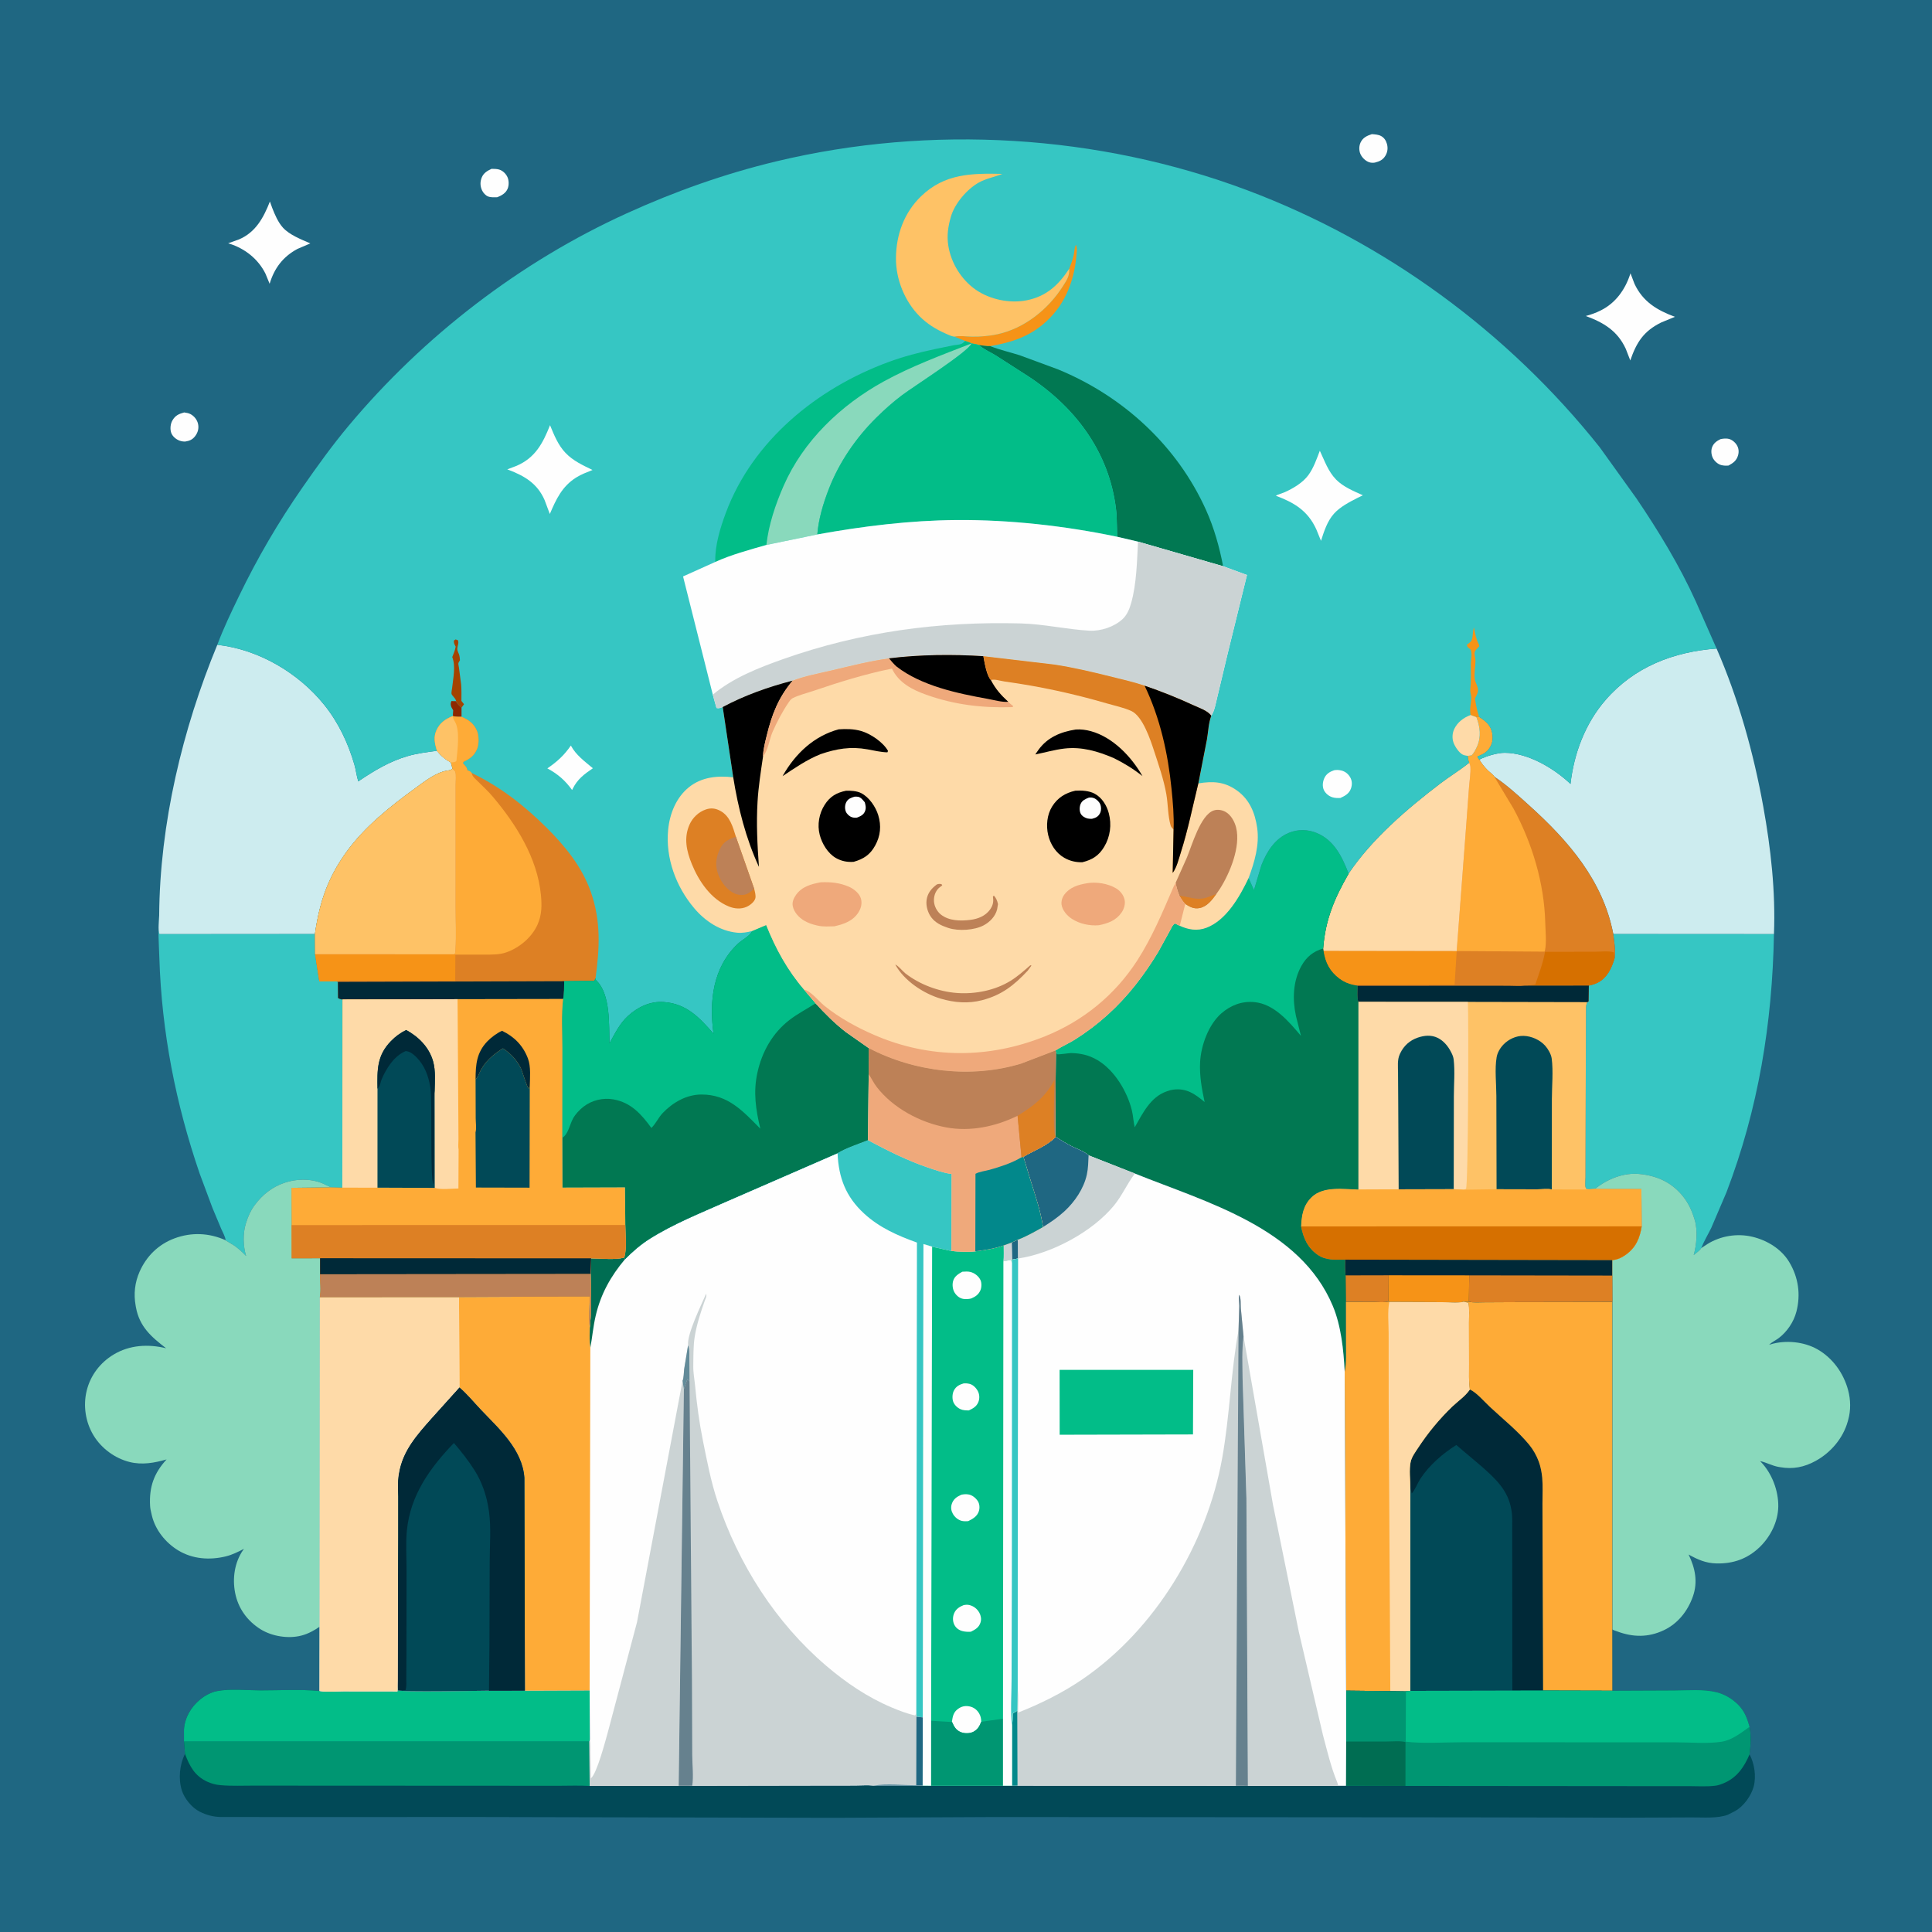 <svg version="1.1" xmlns="http://www.w3.org/2000/svg" style="display: block;" viewBox="0 0 2048 2048" width="1024" height="1024">
<path transform="translate(0,0)" fill="rgb(31,103,130)" d="M -0 -0 L 2048 0 L 2048 2048 L -0 2048 L -0 -0 z"/>
<path transform="translate(0,0)" fill="rgb(254,254,254)" d="M 1823.83 465.5 C 1826.23 464.959 1829.05 464.706 1831.5 465.024 C 1835.4 465.531 1839.09 468.534 1841.09 471.805 C 1843.08 475.072 1843.48 478.754 1842.48 482.43 C 1840.94 488.159 1837.32 490.808 1832.33 493.492 C 1829.73 493.771 1827.04 493.64 1824.5 492.98 C 1820.89 492.042 1817.19 488.604 1815.6 485.301 C 1814.03 482.042 1813.61 477.608 1814.85 474.184 C 1816.4 469.873 1819.86 467.393 1823.83 465.5 z"/>
<path transform="translate(0,0)" fill="rgb(254,254,254)" d="M 195.228 437.204 C 197.536 437.547 199.91 437.879 201.99 439.003 C 205.956 441.145 209.041 445.072 209.973 449.5 C 210.973 454.253 209.705 458.631 206.789 462.423 C 204.008 466.041 200.884 467.331 196.5 468.024 C 194.222 468.107 192.46 467.87 190.296 467.079 C 186.664 465.752 182.774 462.546 181.481 458.766 C 180.134 454.828 180.627 449.422 182.694 445.809 C 185.77 440.434 189.438 438.778 195.228 437.204 z"/>
<path transform="translate(0,0)" fill="rgb(254,254,254)" d="M 1454.21 142.194 C 1457.5 142.444 1461.03 142.585 1463.99 144.197 C 1467.28 145.985 1469.22 148.982 1470.2 152.5 C 1471.42 156.866 1470.94 161.24 1468.55 165.146 C 1465.84 169.582 1462.36 171.089 1457.5 172.337 C 1455.44 172.717 1453.52 172.639 1451.5 172.01 C 1447.6 170.799 1443.73 166.988 1442.12 163.28 C 1440.47 159.485 1440.52 154.739 1442.29 151.002 C 1444.73 145.844 1449.05 143.894 1454.21 142.194 z"/>
<path transform="translate(0,0)" fill="rgb(254,254,254)" d="M 521.088 178.965 C 523.722 179.02 526.598 178.981 529.138 179.742 C 532.987 180.895 536.299 184.16 537.948 187.776 C 539.565 191.322 539.627 196.613 538.055 200.188 C 535.96 204.953 531.723 207.207 527.148 209.08 C 524.068 209.146 520.468 209.413 517.53 208.321 C 514.713 207.274 512.157 204.372 510.935 201.677 C 508.929 197.25 508.834 192.712 510.649 188.2 C 512.573 183.419 516.614 180.995 521.088 178.965 z"/>
<path transform="translate(0,0)" fill="rgb(254,254,254)" d="M 286.109 213.613 L 288.612 220.535 C 291.353 227.534 294.743 235.516 299.799 241.173 C 306.801 249.008 319.482 253.873 328.962 258.026 L 315.281 263.88 C 299.89 272.196 290.816 284.247 285.819 300.817 L 281.349 289.966 C 273.562 274.439 259.628 263.487 243.193 258.293 L 241.875 257.885 L 253.286 253.822 C 271.08 246.268 279.427 230.667 286.109 213.613 z"/>
<path transform="translate(0,0)" fill="rgb(254,254,254)" d="M 1728.37 289.7 L 1732.6 300.785 C 1741.42 319.833 1756.58 328.834 1775.49 335.851 L 1761 341.816 C 1742.35 350.993 1734.8 362.818 1728.17 382.079 L 1723.41 369.813 C 1714.62 350.727 1700.03 341.964 1681 334.978 C 1686.63 333.476 1691.79 331.605 1697 329 C 1712.52 321.244 1722.56 307.237 1727.95 291.005 L 1728.37 289.7 z"/>
<path transform="translate(0,0)" fill="rgb(54,198,195)" d="M 239.214 1314.72 C 238.728 1310.75 236.051 1306.24 234.465 1302.53 L 225.184 1280.36 L 211.69 1244.16 C 186.247 1169.95 171.411 1094.14 168.925 1015.63 C 168.453 1000.71 167.214 985.351 168.733 970.483 C 168.666 974.967 167.214 986.553 169.092 990.099 L 333.872 989.975 L 333.979 1011.53 L 338.492 1040.32 L 356.757 1040.38 L 358.201 1040.83 L 358.344 1057.9 C 360.057 1058.97 361.13 1059.27 363.134 1059.48 L 362.863 1258.97 L 351.089 1258.67 L 345.094 1255.91 C 331.931 1249.13 315.264 1249.16 301.407 1253.86 C 288.608 1258.21 278.222 1266.36 270.248 1277.15 L 269.422 1278.26 C 265.539 1283.56 262.869 1289.75 260.957 1296 L 260.456 1297.54 C 257.372 1307.63 257.702 1321.35 260.91 1331.38 C 256.134 1326.65 251.83 1322.36 246 1318.94 L 239.204 1314.88 L 239.214 1314.72 z"/>
<path transform="translate(0,0)" fill="rgb(54,198,195)" d="M 1710.1 989.973 L 1880.47 990.078 C 1878.74 1084.58 1863.98 1175.32 1830.14 1263.85 L 1814.01 1301.61 C 1810.58 1308.67 1806.21 1315.75 1803.38 1323.03 C 1802.3 1325.34 1797.46 1328.58 1795.4 1330.39 C 1798.45 1319.67 1799.77 1304.36 1796.59 1293.6 L 1796.08 1292 C 1793.57 1283.67 1789.92 1275.65 1784.51 1268.78 C 1772.72 1253.78 1757.32 1246.53 1738.5 1244.53 C 1721.34 1242.71 1704.15 1249.6 1690.82 1260.23 L 1684.81 1260.64 L 1681.5 1260.17 L 1680.74 1258.5 C 1679.95 1255.95 1680.66 1250.79 1680.67 1248.03 L 1680.74 1217.72 L 1681.21 1067.96 C 1681.27 1065.77 1681.71 1064.36 1682.54 1062.38 L 1683.92 1061.46 L 1684.23 1044.76 C 1687.57 1043.98 1690.76 1043.16 1693.81 1041.56 C 1703.96 1036.25 1708.47 1026.02 1711.57 1015.6 C 1712.68 1007.09 1711.22 998.397 1710.1 989.973 z"/>
<path transform="translate(0,0)" fill="rgb(205,236,239)" d="M 230.358 683.5 C 274.082 688.346 316.422 713.232 343.759 747.248 C 358.71 765.851 368.981 787.525 375.633 810.37 C 377.341 816.238 377.949 822.541 379.804 828.265 C 396.555 817.012 412.782 807.079 432.41 801.419 C 442.263 798.578 453.026 797.205 463.189 795.892 C 467.403 801.122 472.073 805.049 477.985 808.243 L 479.709 814.82 L 478.707 815.582 C 477.051 816.584 476.313 816.585 474.514 816.845 C 462.202 818.62 449.857 828.558 439.957 835.738 C 413.605 854.851 386.444 876.578 367.262 903.123 C 347.319 930.723 338.689 956.651 333.872 989.975 L 169.092 990.099 C 167.214 986.553 168.666 974.967 168.733 970.483 C 169.396 873.353 193.381 772.963 230.358 683.5 z"/>
<path transform="translate(0,0)" fill="rgb(205,236,239)" d="M 1819.64 687.495 C 1842.84 740.701 1858.81 797.955 1869.14 855 C 1877.13 899.115 1882.26 945.191 1880.47 990.078 L 1710.1 989.973 L 1709.93 989.074 C 1698.97 933.312 1662.48 891.285 1621.51 854.284 C 1609.48 843.413 1597.6 832.406 1584.09 823.363 C 1583.36 821.687 1579.1 818.557 1577.49 816.996 C 1573.73 813.324 1570.79 809.737 1568.09 805.241 C 1574.98 801.649 1587.19 797.968 1594.94 797.979 C 1619.8 798.014 1647.41 814.499 1664.79 831.013 C 1668.46 798.641 1680.36 766.948 1701.88 742.098 C 1732.46 706.768 1774.03 690.917 1819.64 687.495 z"/>
<path transform="translate(0,0)" fill="rgb(221,128,36)" d="M 1568 759.984 C 1574.67 764.36 1580.01 768.43 1581.66 776.686 C 1582.98 783.301 1582.03 789 1577.89 794.395 C 1574.88 798.322 1570.46 800.126 1566.02 801.966 C 1566.48 802.798 1567.26 804.812 1568.09 805.241 C 1570.79 809.737 1573.73 813.324 1577.49 816.996 C 1579.1 818.557 1583.36 821.687 1584.09 823.363 C 1597.6 832.406 1609.48 843.413 1621.51 854.284 C 1662.48 891.285 1698.97 933.312 1709.93 989.074 L 1710.1 989.973 C 1711.22 998.397 1712.68 1007.09 1711.57 1015.6 C 1708.47 1026.02 1703.96 1036.25 1693.81 1041.56 C 1690.76 1043.16 1687.57 1043.98 1684.23 1044.76 L 1683.92 1061.46 L 1682.54 1062.38 L 1556.01 1062.13 L 1439.86 1062.08 C 1438.29 1057.66 1439.05 1049.78 1438.98 1045 L 1434.61 1044.08 C 1429.38 1043.04 1424.19 1040.73 1419.91 1037.53 C 1409.6 1029.83 1404.79 1020.4 1402.93 1007.95 L 1402.6 1005.5 C 1404.89 974.942 1414.57 952.185 1429.61 926.089 C 1454.24 889.303 1491.95 857.1 1527.08 830.361 C 1536.66 823.069 1547.04 816.817 1556.43 809.326 L 1557.44 808.507 C 1556.35 806.042 1556.19 803.896 1555.86 801.256 L 1559.94 800.7 C 1562.39 798.258 1564.15 794.761 1565.58 791.619 C 1570.31 781.198 1569.05 770.717 1565.05 760.254 L 1568 759.984 z"/>
<path transform="translate(0,0)" fill="rgb(214,112,0)" d="M 1637.81 1008.94 L 1690.56 1008.87 C 1696.56 1008.9 1705.15 1007.72 1710.73 1009.5 L 1710.88 1010.85 L 1711.57 1015.6 C 1708.47 1026.02 1703.96 1036.25 1693.81 1041.56 C 1690.76 1043.16 1687.57 1043.98 1684.23 1044.76 L 1616.62 1044.84 C 1620.35 1044.64 1623.86 1044.44 1627.5 1043.56 C 1631.46 1031.78 1635.57 1021.31 1637.81 1008.94 z"/>
<path transform="translate(0,0)" fill="rgb(0,41,56)" d="M 1438.98 1045 L 1564.02 1044.91 L 1598.93 1044.95 C 1604.69 1044.95 1610.94 1045.48 1616.62 1044.84 L 1684.23 1044.76 L 1683.92 1061.46 L 1682.54 1062.38 L 1556.01 1062.13 L 1439.86 1062.08 C 1438.29 1057.66 1439.05 1049.78 1438.98 1045 z"/>
<path transform="translate(0,0)" fill="rgb(246,147,23)" d="M 1402.93 1007.95 L 1544.16 1008.14 L 1541.93 1043.86 L 1434.61 1044.08 C 1429.38 1043.04 1424.19 1040.73 1419.91 1037.53 C 1409.6 1029.83 1404.79 1020.4 1402.93 1007.95 z"/>
<path transform="translate(0,0)" fill="rgb(254,171,55)" d="M 1568 759.984 C 1574.67 764.36 1580.01 768.43 1581.66 776.686 C 1582.98 783.301 1582.03 789 1577.89 794.395 C 1574.88 798.322 1570.46 800.126 1566.02 801.966 C 1566.48 802.798 1567.26 804.812 1568.09 805.241 C 1570.79 809.737 1573.73 813.324 1577.49 816.996 C 1579.1 818.557 1583.36 821.687 1584.09 823.363 L 1584.49 824.096 L 1604.34 857.083 C 1624.15 893.597 1636.98 936.292 1638.03 978 C 1638.25 986.981 1639.58 998.94 1637.7 1007.67 L 1637.31 1008.78 L 1544.16 1008.14 L 1554.2 875.504 L 1557.3 833.675 C 1557.82 827.072 1559.11 819.575 1558.7 813 C 1558.59 811.287 1558.07 810.077 1557.44 808.507 C 1556.35 806.042 1556.19 803.896 1555.86 801.256 L 1559.94 800.7 C 1562.39 798.258 1564.15 794.761 1565.58 791.619 C 1570.31 781.198 1569.05 770.717 1565.05 760.254 L 1568 759.984 z"/>
<path transform="translate(0,0)" fill="rgb(254,218,168)" d="M 1557.44 808.507 C 1558.07 810.077 1558.59 811.287 1558.7 813 C 1559.11 819.575 1557.82 827.072 1557.3 833.675 L 1554.2 875.504 L 1544.16 1008.14 L 1402.93 1007.95 L 1402.6 1005.5 C 1404.89 974.942 1414.57 952.185 1429.61 926.089 C 1454.24 889.303 1491.95 857.1 1527.08 830.361 C 1536.66 823.069 1547.04 816.817 1556.43 809.326 L 1557.44 808.507 z"/>
<path transform="translate(0,0)" fill="rgb(137,217,188)" d="M 239.214 1314.72 L 239.204 1314.88 L 246 1318.94 C 251.83 1322.36 256.134 1326.65 260.91 1331.38 C 257.702 1321.35 257.372 1307.63 260.456 1297.54 L 260.957 1296 C 262.869 1289.75 265.539 1283.56 269.422 1278.26 L 270.248 1277.15 C 278.222 1266.36 288.608 1258.21 301.407 1253.86 C 315.264 1249.16 331.931 1249.13 345.094 1255.91 L 351.089 1258.67 L 308.917 1259.16 L 309.078 1298.64 L 309.198 1333.83 L 339.283 1333.78 L 339.31 1350.82 C 339.264 1357.78 340.677 1368.44 339.043 1374.94 L 338.819 1724.37 C 332.872 1728.51 326.54 1731.95 319.5 1733.78 C 305.69 1737.39 288.266 1734.61 276.221 1727.08 C 262.098 1718.25 252.425 1704.87 249.231 1688.45 C 246.223 1672.98 248.651 1656.05 257.766 1643.02 L 258.607 1641.84 C 252.461 1644.97 246.323 1648.11 239.586 1649.78 C 222.37 1654.03 204.223 1652.78 188.863 1643.46 C 175.589 1635.4 164.728 1621.94 161.041 1606.75 L 160.645 1605.06 C 159.899 1602.04 159.255 1599.18 159.091 1596.06 C 158.044 1576.19 163.18 1561.68 176.584 1547.05 C 163.741 1550.74 150.73 1553.09 137.5 1549.81 C 121.853 1545.94 107.604 1535.45 99.229 1521.71 C 90.613 1507.58 87.957 1490.1 91.939 1474 C 95.907 1457.95 106.259 1444.4 120.359 1435.91 C 137.382 1425.66 157.145 1424.55 176.105 1429.22 C 160.397 1417.18 147.836 1406.36 144.098 1385.77 L 143.793 1384 C 141.567 1371.63 142.902 1359.47 147.983 1348 C 155.241 1331.61 167.89 1319.12 184.782 1312.79 C 202.951 1305.99 221.673 1306.86 239.214 1314.72 z"/>
<path transform="translate(0,0)" fill="rgb(137,217,188)" d="M 1690.82 1260.23 C 1704.15 1249.6 1721.34 1242.71 1738.5 1244.53 C 1757.32 1246.53 1772.72 1253.78 1784.51 1268.78 C 1789.92 1275.65 1793.57 1283.67 1796.08 1292 L 1796.59 1293.6 C 1799.77 1304.36 1798.45 1319.67 1795.4 1330.39 C 1797.46 1328.58 1802.3 1325.34 1803.38 1323.03 L 1809.9 1318.76 C 1823.92 1310.05 1841.43 1307.2 1857.5 1311 C 1873.08 1314.7 1888.22 1323.81 1896.63 1337.79 C 1906.37 1353.99 1909 1372.17 1904.25 1390.46 C 1901.44 1401.27 1894.35 1411.83 1885.42 1418.5 C 1882.3 1420.83 1878.02 1422.81 1875.35 1425.54 L 1876.95 1425.04 C 1892.73 1420.31 1912.23 1422.15 1926.58 1430.34 C 1942.85 1439.63 1954.33 1455.76 1959.13 1473.78 C 1961.79 1483.76 1962.02 1495.06 1959.19 1505 L 1958.67 1506.89 C 1953.65 1524.68 1940.78 1539.74 1924.7 1548.61 C 1912.64 1555.26 1900.62 1557.67 1887 1555.26 L 1885.33 1554.98 C 1878.4 1553.77 1872.45 1550.2 1865.75 1548.82 L 1866.68 1549.76 C 1878.34 1561.83 1885.32 1580.32 1885.05 1597.03 C 1884.78 1613.08 1876.73 1629.05 1865.26 1640.06 C 1852.38 1652.43 1837.27 1657.73 1819.5 1657.31 C 1808.19 1657.04 1799.66 1653.24 1789.99 1647.87 C 1796.97 1662.27 1800 1676.88 1794.5 1692.43 C 1789.08 1707.74 1778.61 1721.09 1763.71 1728.11 C 1747.2 1735.89 1731.09 1735.67 1714.12 1729.3 C 1712.58 1728.72 1710.4 1728.14 1709.08 1727.22 L 1709.07 1380.14 L 1709.01 1352.16 L 1709.01 1335.75 C 1714.4 1335.27 1718.82 1333.29 1723.21 1330.19 C 1734.09 1322.49 1738.15 1312.71 1740.27 1299.98 L 1739.94 1260.46 L 1692.11 1260.37 L 1690.82 1260.23 z"/>
<path transform="translate(0,0)" fill="rgb(254,194,102)" d="M 1556.01 1062.13 L 1682.54 1062.38 C 1681.71 1064.36 1681.27 1065.77 1681.21 1067.96 L 1680.74 1217.72 L 1680.67 1248.03 C 1680.66 1250.79 1679.95 1255.95 1680.74 1258.5 L 1681.5 1260.17 L 1684.81 1260.64 L 1690.82 1260.23 L 1692.11 1260.37 L 1739.94 1260.46 L 1740.27 1299.98 C 1738.15 1312.71 1734.09 1322.49 1723.21 1330.19 C 1718.82 1333.29 1714.4 1335.27 1709.01 1335.75 L 1709.01 1352.16 L 1709.07 1380.14 L 1603.05 1380.33 L 1573.52 1380.49 C 1568.14 1380.52 1562.4 1381.07 1557.13 1379.93 L 1551.65 1379.93 C 1544.96 1381.57 1535.25 1380.36 1528.27 1380.35 L 1472.71 1380.11 L 1471.92 1379.76 C 1467.42 1380.83 1461.73 1380.2 1457.08 1380.2 L 1426.74 1380.11 L 1426.36 1351.96 C 1425.37 1346.81 1425.83 1340.52 1425.74 1335.26 C 1415 1335.23 1405.85 1336.54 1396.54 1330.06 C 1385.9 1322.64 1381.58 1312.37 1379.12 1300.06 C 1379.68 1288.08 1381.37 1277.58 1390.43 1268.9 C 1402.74 1257.11 1423.98 1260.41 1439.84 1260.92 L 1439.86 1062.08 L 1556.01 1062.13 z"/>
<path transform="translate(0,0)" fill="rgb(1,73,87)" d="M 1586.43 1260.65 L 1586.2 1161.71 C 1586.17 1148.96 1584.36 1133.2 1586.49 1120.73 C 1587.33 1115.75 1590.27 1110.84 1593.72 1107.26 C 1599.16 1101.63 1607.13 1097.86 1615.03 1098.07 C 1623.49 1098.31 1632.42 1102.28 1638.06 1108.62 C 1641.05 1111.98 1644.28 1117.58 1644.87 1122.11 C 1646.64 1135.58 1645.06 1151.44 1645.05 1165.16 L 1644.97 1260.88 C 1640.84 1259.84 1633.63 1260.76 1629.15 1260.75 L 1586.43 1260.65 z"/>
<path transform="translate(0,0)" fill="rgb(254,218,168)" d="M 1439.86 1062.08 L 1556.01 1062.13 C 1556.88 1078.98 1556.43 1257.12 1554 1260.27 L 1551.62 1261.14 L 1541.01 1260.59 L 1482.64 1260.74 L 1439.84 1260.92 L 1439.86 1062.08 z"/>
<path transform="translate(0,0)" fill="rgb(1,73,87)" d="M 1482.64 1260.74 L 1482.18 1169.46 L 1481.97 1137.06 C 1481.96 1130.83 1481.09 1123.6 1483.69 1117.86 L 1484.28 1116.55 C 1488.09 1108.48 1494.59 1102.72 1503 1099.89 C 1509.98 1097.54 1517.2 1096.86 1524 1100.18 C 1530.17 1103.2 1535.02 1108.97 1538.05 1115 L 1538.82 1116.49 C 1539.87 1118.64 1540.69 1120.81 1540.96 1123.2 C 1542.38 1135.77 1541.16 1149.54 1541.15 1162.27 L 1541.01 1260.59 L 1482.64 1260.74 z"/>
<path transform="translate(0,0)" fill="rgb(254,171,55)" d="M 1586.43 1260.65 L 1629.15 1260.75 C 1633.63 1260.76 1640.84 1259.84 1644.97 1260.88 L 1684.64 1260.9 L 1684.81 1260.64 L 1690.82 1260.23 L 1692.11 1260.37 L 1739.94 1260.46 L 1740.27 1299.98 C 1738.15 1312.71 1734.09 1322.49 1723.21 1330.19 C 1718.82 1333.29 1714.4 1335.27 1709.01 1335.75 L 1709.01 1352.16 L 1709.07 1380.14 L 1603.05 1380.33 L 1573.52 1380.49 C 1568.14 1380.52 1562.4 1381.07 1557.13 1379.93 L 1551.65 1379.93 C 1544.96 1381.57 1535.25 1380.36 1528.27 1380.35 L 1472.71 1380.11 L 1471.92 1379.76 C 1467.42 1380.83 1461.73 1380.2 1457.08 1380.2 L 1426.74 1380.11 L 1426.36 1351.96 C 1425.37 1346.81 1425.83 1340.52 1425.74 1335.26 C 1415 1335.23 1405.85 1336.54 1396.54 1330.06 C 1385.9 1322.64 1381.58 1312.37 1379.12 1300.06 C 1379.68 1288.08 1381.37 1277.58 1390.43 1268.9 C 1402.74 1257.11 1423.98 1260.41 1439.84 1260.92 L 1482.64 1260.74 L 1541.01 1260.59 L 1551.62 1261.14 L 1586.43 1260.65 z"/>
<path transform="translate(0,0)" fill="rgb(214,112,0)" d="M 1379.12 1300.06 L 1740.27 1299.98 C 1738.15 1312.71 1734.09 1322.49 1723.21 1330.19 C 1718.82 1333.29 1714.4 1335.27 1709.01 1335.75 L 1425.74 1335.26 C 1415 1335.23 1405.85 1336.54 1396.54 1330.06 C 1385.9 1322.64 1381.58 1312.37 1379.12 1300.06 z"/>
<path transform="translate(0,0)" fill="rgb(0,41,56)" d="M 1425.74 1335.26 L 1709.01 1335.75 L 1709.01 1352.16 L 1709.07 1380.14 L 1603.05 1380.33 L 1573.52 1380.49 C 1568.14 1380.52 1562.4 1381.07 1557.13 1379.93 L 1551.65 1379.93 C 1544.96 1381.57 1535.25 1380.36 1528.27 1380.35 L 1472.71 1380.11 L 1471.92 1379.76 C 1467.42 1380.83 1461.73 1380.2 1457.08 1380.2 L 1426.74 1380.11 L 1426.36 1351.96 C 1425.37 1346.81 1425.83 1340.52 1425.74 1335.26 z"/>
<path transform="translate(0,0)" fill="rgb(221,128,36)" d="M 1426.36 1351.96 L 1471.99 1351.86 L 1471.92 1379.76 C 1467.42 1380.83 1461.73 1380.2 1457.08 1380.2 L 1426.74 1380.11 L 1426.36 1351.96 z"/>
<path transform="translate(0,0)" fill="rgb(246,147,23)" d="M 1471.99 1351.86 L 1557.4 1351.93 L 1557.13 1379.93 L 1551.65 1379.93 C 1544.96 1381.57 1535.25 1380.36 1528.27 1380.35 L 1472.71 1380.11 L 1471.92 1379.76 L 1471.99 1351.86 z"/>
<path transform="translate(0,0)" fill="rgb(221,128,36)" d="M 1557.4 1351.93 L 1709.01 1352.16 L 1709.07 1380.14 L 1603.05 1380.33 L 1573.52 1380.49 C 1568.14 1380.52 1562.4 1381.07 1557.13 1379.93 L 1557.4 1351.93 z"/>
<path transform="translate(0,0)" fill="rgb(1,120,82)" d="M 1323.55 930.808 L 1329.26 943.448 L 1337.22 916.92 C 1342.89 902.608 1351.48 888.903 1366.31 882.813 C 1375.91 878.868 1386.48 879.079 1396 883.081 C 1414.48 890.846 1422.86 908.516 1429.61 926.089 C 1414.57 952.185 1404.89 974.942 1402.6 1005.5 L 1402.93 1007.95 C 1404.79 1020.4 1409.6 1029.83 1419.91 1037.53 C 1424.19 1040.73 1429.38 1043.04 1434.61 1044.08 L 1438.98 1045 C 1439.05 1049.78 1438.29 1057.66 1439.86 1062.08 L 1439.84 1260.92 C 1423.98 1260.41 1402.74 1257.11 1390.43 1268.9 C 1381.37 1277.58 1379.68 1288.08 1379.12 1300.06 C 1381.58 1312.37 1385.9 1322.64 1396.54 1330.06 C 1405.85 1336.54 1415 1335.23 1425.74 1335.26 C 1425.83 1340.52 1425.37 1346.81 1426.36 1351.96 L 1426.74 1380.11 L 1426.78 1424.28 C 1426.77 1434.02 1427.44 1444.52 1425.44 1454.07 C 1424.25 1431.26 1421.72 1405.64 1412.88 1384.5 C 1378.13 1301.34 1279.51 1274.74 1203.03 1244.01 L 1153.95 1224.72 C 1149.65 1220.67 1142.1 1218.05 1136.77 1215.45 C 1130.6 1212.43 1124.8 1208.78 1118.98 1205.13 L 1118.61 1203.99 L 1119.24 1115.11 L 1118.77 1113.58 C 1125.33 1109.35 1132.65 1106.24 1139.32 1102.05 C 1164.14 1086.46 1185.32 1067.25 1203.5 1044.26 C 1212.32 1033.1 1220.43 1021.26 1227.77 1009.09 L 1240.49 985.928 C 1241.95 983.267 1242.83 980.463 1245.5 978.926 L 1250.58 981.34 C 1259.67 985.58 1269.15 987.107 1278.75 983.51 C 1300.09 975.507 1314.28 950.234 1323.55 930.808 z"/>
<path transform="translate(0,0)" fill="rgb(2,189,136)" d="M 1323.55 930.808 L 1329.26 943.448 L 1337.22 916.92 C 1342.89 902.608 1351.48 888.903 1366.31 882.813 C 1375.91 878.868 1386.48 879.079 1396 883.081 C 1414.48 890.846 1422.86 908.516 1429.61 926.089 C 1414.57 952.185 1404.89 974.942 1402.6 1005.5 C 1392.2 1008.34 1384.83 1014.45 1379.56 1023.9 C 1370.57 1039.99 1369.94 1059.3 1373.76 1077 L 1379.06 1098.04 C 1366.18 1082.89 1350.7 1064.14 1329.43 1062.26 C 1316.37 1061.1 1304.71 1065.57 1294.87 1074.05 C 1281.15 1085.88 1273.04 1108.28 1272.15 1126.07 C 1271.42 1140.51 1273.96 1154.16 1276.94 1168.19 C 1266.42 1159.49 1257.8 1153.24 1243.5 1155.08 C 1241.43 1155.35 1239.61 1155.92 1237.65 1156.6 L 1236.44 1157.01 C 1219.44 1163.01 1211.16 1180.44 1202.86 1194.96 C 1201.42 1189.06 1201.27 1182.9 1199.82 1177 C 1194.87 1156.92 1181.36 1134.42 1163.36 1123.75 C 1154.53 1118.52 1145.52 1116.45 1135.35 1116.3 C 1133.14 1116.27 1121.81 1118.13 1120.65 1117.5 C 1119.84 1117.06 1119.71 1115.9 1119.24 1115.11 L 1118.77 1113.58 C 1125.33 1109.35 1132.65 1106.24 1139.32 1102.05 C 1164.14 1086.46 1185.32 1067.25 1203.5 1044.26 C 1212.32 1033.1 1220.43 1021.26 1227.77 1009.09 L 1240.49 985.928 C 1241.95 983.267 1242.83 980.463 1245.5 978.926 L 1250.58 981.34 C 1259.67 985.58 1269.15 987.107 1278.75 983.51 C 1300.09 975.507 1314.28 950.234 1323.55 930.808 z"/>
<path transform="translate(0,0)" fill="rgb(1,73,87)" d="M 1551.65 1379.93 L 1557.13 1379.93 C 1562.4 1381.07 1568.14 1380.52 1573.52 1380.49 L 1603.05 1380.33 L 1709.07 1380.14 L 1709.08 1727.22 L 1709.14 1792.3 L 1635.74 1792.12 L 1603.12 1792.18 L 1494.99 1792.42 L 1490.33 1792.91 L 1473.78 1792.68 L 1426.94 1792.17 L 1425.44 1454.07 C 1427.44 1444.52 1426.77 1434.02 1426.78 1424.28 L 1426.74 1380.11 L 1457.08 1380.2 C 1461.73 1380.2 1467.42 1380.83 1471.92 1379.76 L 1472.71 1380.11 L 1528.27 1380.35 C 1535.25 1380.36 1544.96 1381.57 1551.65 1379.93 z"/>
<path transform="translate(0,0)" fill="rgb(0,41,56)" d="M 1558.09 1472.89 C 1565.39 1476.28 1573.46 1485.88 1579.49 1491.5 C 1593.28 1504.36 1609.01 1516.89 1620.93 1531.43 C 1625.34 1536.81 1628.78 1542.98 1631.19 1549.49 C 1633.11 1554.72 1634.29 1560.95 1634.8 1566.46 C 1635.63 1575.41 1635.04 1584.99 1635.07 1594 L 1635.22 1646.1 L 1635.74 1792.12 L 1603.12 1792.18 L 1603.05 1656.78 L 1602.99 1622.36 C 1602.97 1615.63 1603.4 1608.58 1602.35 1601.94 L 1602.11 1600.5 C 1598.73 1579.78 1585.56 1567.76 1570.56 1554.47 L 1543.75 1531.77 C 1529.34 1540.79 1514.88 1553.34 1505.57 1567.66 C 1502.42 1572.5 1500.24 1578.96 1496.5 1583.18 L 1495.04 1577.79 C 1494.99 1569.24 1493.51 1557.73 1495.35 1549.53 C 1496.56 1544.15 1500.51 1538.93 1503.48 1534.4 C 1513.78 1518.67 1526.09 1503.85 1539.67 1490.83 C 1545.53 1485.22 1552.84 1480.34 1557.54 1473.71 L 1558.09 1472.89 z"/>
<path transform="translate(0,0)" fill="rgb(254,171,55)" d="M 1471.92 1379.76 L 1472.71 1380.11 L 1528.27 1380.35 C 1535.25 1380.36 1544.96 1381.57 1551.65 1379.93 L 1556.5 1380.93 C 1557.93 1387.49 1557.14 1395.47 1557.16 1402.22 L 1557.26 1446.01 C 1557.29 1454.9 1556.8 1464.09 1558.09 1472.89 L 1557.54 1473.71 C 1552.84 1480.34 1545.53 1485.22 1539.67 1490.83 C 1526.09 1503.85 1513.78 1518.67 1503.48 1534.4 C 1500.51 1538.93 1496.56 1544.15 1495.35 1549.53 C 1493.51 1557.73 1494.99 1569.24 1495.04 1577.79 L 1494.99 1792.42 L 1490.33 1792.91 L 1473.78 1792.68 L 1426.94 1792.17 L 1425.44 1454.07 C 1427.44 1444.52 1426.77 1434.02 1426.78 1424.28 L 1426.74 1380.11 L 1457.08 1380.2 C 1461.73 1380.2 1467.42 1380.83 1471.92 1379.76 z"/>
<path transform="translate(0,0)" fill="rgb(254,218,168)" d="M 1472.71 1380.11 L 1528.27 1380.35 C 1535.25 1380.36 1544.96 1381.57 1551.65 1379.93 L 1556.5 1380.93 C 1557.93 1387.49 1557.14 1395.47 1557.16 1402.22 L 1557.26 1446.01 C 1557.29 1454.9 1556.8 1464.09 1558.09 1472.89 L 1557.54 1473.71 C 1552.84 1480.34 1545.53 1485.22 1539.67 1490.83 C 1526.09 1503.85 1513.78 1518.67 1503.48 1534.4 C 1500.51 1538.93 1496.56 1544.15 1495.35 1549.53 C 1493.51 1557.73 1494.99 1569.24 1495.04 1577.79 L 1494.99 1792.42 L 1490.33 1792.91 L 1473.78 1792.68 L 1472.06 1485.93 L 1472.01 1413.37 C 1472.01 1402.89 1470.68 1390.34 1472.71 1380.11 z"/>
<path transform="translate(0,0)" fill="rgb(254,171,55)" d="M 1551.65 1379.93 L 1557.13 1379.93 C 1562.4 1381.07 1568.14 1380.52 1573.52 1380.49 L 1603.05 1380.33 L 1709.07 1380.14 L 1709.08 1727.22 L 1709.14 1792.3 L 1635.74 1792.12 L 1635.22 1646.1 L 1635.07 1594 C 1635.04 1584.99 1635.63 1575.41 1634.8 1566.46 C 1634.29 1560.95 1633.11 1554.72 1631.19 1549.49 C 1628.78 1542.98 1625.34 1536.81 1620.93 1531.43 C 1609.01 1516.89 1593.28 1504.36 1579.49 1491.5 C 1573.46 1485.88 1565.39 1476.28 1558.09 1472.89 C 1556.8 1464.09 1557.29 1454.9 1557.26 1446.01 L 1557.16 1402.22 C 1557.14 1395.47 1557.93 1387.49 1556.5 1380.93 L 1551.65 1379.93 z"/>
<path transform="translate(0,0)" fill="rgb(1,73,87)" d="M 421.635 1780.99 C 421.728 1784.48 421.454 1788.43 422.101 1791.84 C 426.156 1793.97 506.026 1792.24 518.357 1792.22 L 556.422 1792.13 L 625.018 1791.87 L 625.301 1844.14 L 624.795 1846.15 L 625.067 1893.19 L 719.435 1893.02 L 733.805 1892.97 L 866.504 1892.75 L 906.352 1892.7 C 912.671 1892.69 919.587 1892.12 925.844 1892.76 L 978.082 1892.8 L 986.974 1892.91 L 1063.2 1892.87 L 1072.78 1892.89 L 1078.6 1892.86 L 1310.09 1893 L 1322.79 1893.05 L 1418.5 1893.03 L 1426.8 1892.98 L 1426.98 1846.11 L 1426.94 1792.17 L 1473.78 1792.68 L 1490.33 1792.91 L 1494.99 1792.42 L 1603.12 1792.18 L 1635.74 1792.12 L 1709.14 1792.3 L 1774.57 1792.03 C 1789.05 1791.99 1805.64 1790.4 1819.68 1793.92 C 1828.37 1796.1 1836.42 1800.95 1842.68 1807.32 C 1849.34 1814.1 1852.01 1821.64 1854.59 1830.51 C 1856.53 1840.5 1855.78 1849.67 1854.62 1859.7 C 1859.77 1869.49 1861.89 1882.99 1858.97 1893.81 C 1856.33 1903.61 1848.54 1914.5 1839.61 1919.59 L 1838.29 1920.31 L 1831.5 1923.73 C 1820.46 1927.92 1804.98 1926.4 1793.13 1926.54 L 1725.95 1926.8 L 1551.88 1926.48 L 1056.3 1926.13 L 884.102 1926.95 L 505.229 1926.11 L 330.687 1926.16 L 233.78 1926.11 C 225.792 1925.92 218.851 1924.01 211.706 1920.44 C 203.497 1916.35 195.482 1906.61 192.773 1897.97 C 188.884 1885.56 190.35 1870.72 196.093 1859.16 L 195.034 1846.14 L 195.02 1833.31 C 195.917 1820.68 202.446 1809.53 212.118 1801.58 C 217.207 1797.39 223.712 1793.82 230.224 1792.59 C 244.249 1789.93 261.913 1791.85 276.302 1791.87 C 296.746 1791.91 318.405 1790.54 338.708 1792.56 C 346.516 1793.93 356.197 1792.91 364.195 1792.92 L 421.373 1792.99 L 421.635 1780.99 z"/>
<path transform="translate(0,0)" fill="rgb(0,150,114)" d="M 195.034 1846.14 L 624.795 1846.15 L 625.067 1893.19 C 613.891 1892.53 602.402 1893.03 591.187 1893.02 L 527.105 1892.97 L 329.187 1892.88 L 268.94 1892.84 C 257.416 1892.82 245.529 1893.4 234.064 1892.38 C 228.836 1891.92 224.63 1890.9 219.855 1888.73 C 206.415 1882.61 201.021 1872.26 196.093 1859.16 L 195.034 1846.14 z"/>
<path transform="translate(0,0)" fill="rgb(2,189,136)" d="M 421.635 1780.99 C 421.728 1784.48 421.454 1788.43 422.101 1791.84 C 426.156 1793.97 506.026 1792.24 518.357 1792.22 L 556.422 1792.13 L 625.018 1791.87 L 625.301 1844.14 L 624.795 1846.15 L 195.034 1846.14 L 195.02 1833.31 C 195.917 1820.68 202.446 1809.53 212.118 1801.58 C 217.207 1797.39 223.712 1793.82 230.224 1792.59 C 244.249 1789.93 261.913 1791.85 276.302 1791.87 C 296.746 1791.91 318.405 1790.54 338.708 1792.56 C 346.516 1793.93 356.197 1792.91 364.195 1792.92 L 421.373 1792.99 L 421.635 1780.99 z"/>
<path transform="translate(0,0)" fill="rgb(0,150,114)" d="M 1635.74 1792.12 L 1709.14 1792.3 L 1774.57 1792.03 C 1789.05 1791.99 1805.64 1790.4 1819.68 1793.92 C 1828.37 1796.1 1836.42 1800.95 1842.68 1807.32 C 1849.34 1814.1 1852.01 1821.64 1854.59 1830.51 C 1856.53 1840.5 1855.78 1849.67 1854.62 1859.7 C 1848.82 1873.22 1841.09 1884.64 1826.82 1890.44 C 1824.3 1891.47 1821.29 1892.55 1818.57 1892.9 C 1809.3 1894.09 1799.07 1893.37 1789.71 1893.37 L 1733.35 1893.37 L 1570.68 1893.23 L 1489.84 1893.16 L 1426.8 1892.98 L 1426.98 1846.11 L 1426.94 1792.17 L 1473.78 1792.68 L 1490.33 1792.91 L 1494.99 1792.42 L 1603.12 1792.18 L 1635.74 1792.12 z"/>
<path transform="translate(0,0)" fill="rgb(0,109,82)" d="M 1426.98 1846.11 L 1470 1846.07 C 1476.07 1846.08 1484.1 1845.16 1489.88 1846.68 L 1489.84 1893.16 L 1426.8 1892.98 L 1426.98 1846.11 z"/>
<path transform="translate(0,0)" fill="rgb(2,189,136)" d="M 1635.74 1792.12 L 1709.14 1792.3 L 1774.57 1792.03 C 1789.05 1791.99 1805.64 1790.4 1819.68 1793.92 C 1828.37 1796.1 1836.42 1800.95 1842.68 1807.32 C 1849.34 1814.1 1852.01 1821.64 1854.59 1830.51 C 1845.64 1836.84 1835.88 1844.72 1824.72 1846.35 C 1809.38 1848.59 1792.06 1846.93 1776.43 1846.94 L 1672.5 1846.89 L 1550.18 1846.86 C 1530.67 1846.85 1509.4 1848.53 1490.11 1846.24 L 1490.33 1792.91 L 1494.99 1792.42 L 1603.12 1792.18 L 1635.74 1792.12 z"/>
<path transform="translate(0,0)" fill="rgb(254,254,254)" d="M 1118.98 1205.13 C 1124.8 1208.78 1130.6 1212.43 1136.77 1215.45 C 1142.1 1218.05 1149.65 1220.67 1153.95 1224.72 L 1203.03 1244.01 C 1279.51 1274.74 1378.13 1301.34 1412.88 1384.5 C 1421.72 1405.64 1424.25 1431.26 1425.44 1454.07 L 1426.94 1792.17 L 1426.98 1846.11 L 1426.8 1892.98 L 1418.5 1893.03 L 1322.79 1893.05 L 1310.09 1893 L 1078.6 1892.86 L 1072.78 1892.89 L 1072.81 1829.28 C 1073.47 1825.01 1073.34 1820.48 1073.49 1816.16 C 1075.35 1815.36 1076.67 1814.42 1078.34 1813.29 L 1078.82 1790.49 L 1079 1334.11 L 1072.9 1335.34 L 1072.8 1338.7 L 1071.63 1335.5 L 1063.64 1337.06 C 1064.29 1331.62 1063.9 1325.67 1063.92 1320.17 L 1072.47 1317.04 L 1078.91 1314.14 C 1088.13 1310.61 1097 1305.55 1105.6 1300.71 C 1102.99 1283.52 1097.68 1268.13 1092.5 1251.62 L 1084.81 1226.22 C 1095.55 1219.76 1110.4 1214.47 1118.98 1205.13 z"/>
<path transform="translate(0,0)" fill="rgb(203,211,212)" d="M 1118.98 1205.13 C 1124.8 1208.78 1130.6 1212.43 1136.77 1215.45 C 1142.1 1218.05 1149.65 1220.67 1153.95 1224.72 L 1203.03 1244.01 L 1202.37 1244.88 C 1194.54 1255.34 1189.3 1267.6 1180.99 1277.75 C 1158.15 1305.64 1115.54 1328.46 1079.92 1333.97 L 1079 1334.11 L 1072.9 1335.34 L 1072.8 1338.7 L 1071.63 1335.5 L 1063.64 1337.06 C 1064.29 1331.62 1063.9 1325.67 1063.92 1320.17 L 1072.47 1317.04 L 1078.91 1314.14 C 1088.13 1310.61 1097 1305.55 1105.6 1300.71 C 1102.99 1283.52 1097.68 1268.13 1092.5 1251.62 L 1084.81 1226.22 C 1095.55 1219.76 1110.4 1214.47 1118.98 1205.13 z"/>
<path transform="translate(0,0)" fill="rgb(31,103,130)" d="M 1072.47 1317.04 L 1078.91 1314.14 L 1079 1334.11 L 1072.9 1335.34 L 1072.47 1317.04 z"/>
<path transform="translate(0,0)" fill="rgb(203,211,212)" d="M 1063.92 1320.17 L 1072.47 1317.04 L 1072.9 1335.34 L 1072.8 1338.7 L 1071.63 1335.5 L 1063.64 1337.06 C 1064.29 1331.62 1063.9 1325.67 1063.92 1320.17 z"/>
<path transform="translate(0,0)" fill="rgb(31,103,130)" d="M 1118.98 1205.13 C 1124.8 1208.78 1130.6 1212.43 1136.77 1215.45 C 1142.1 1218.05 1149.65 1220.67 1153.95 1224.72 C 1153.64 1231.49 1153.54 1238.54 1152.08 1245.18 C 1148.85 1259.9 1139.33 1273.93 1128.36 1284.03 C 1121.3 1290.52 1113.72 1295.63 1105.6 1300.71 C 1102.99 1283.52 1097.68 1268.13 1092.5 1251.62 L 1084.81 1226.22 C 1095.55 1219.76 1110.4 1214.47 1118.98 1205.13 z"/>
<path transform="translate(0,0)" fill="rgb(2,189,136)" d="M 1123.22 1452.14 L 1264.89 1452.12 L 1264.61 1520.56 L 1123.29 1520.88 L 1123.22 1452.14 z"/>
<path transform="translate(0,0)" fill="rgb(203,211,212)" d="M 1318.2 1416.66 L 1349.36 1594.74 L 1376.81 1729.81 L 1402.31 1838.93 C 1406.79 1855.67 1410.75 1872.8 1417.33 1888.86 C 1417.93 1890.32 1418.26 1891.48 1418.5 1893.03 L 1322.79 1893.05 L 1321.25 1588.67 L 1317.18 1461.29 C 1317.1 1446.56 1316.28 1431.28 1318.2 1416.66 z"/>
<path transform="translate(0,0)" fill="rgb(203,211,212)" d="M 1312.9 1409.89 L 1313.64 1384.34 C 1313.62 1381.13 1312.61 1375.26 1313.62 1372.5 C 1315.75 1376.33 1315.05 1382.67 1315.37 1387 L 1318.2 1416.66 C 1316.28 1431.28 1317.1 1446.56 1317.18 1461.29 L 1321.25 1588.67 L 1322.79 1893.05 L 1310.09 1893 L 1078.6 1892.86 L 1072.78 1892.89 L 1072.81 1829.28 C 1073.47 1825.01 1073.34 1820.48 1073.49 1816.16 C 1075.35 1815.36 1076.67 1814.42 1078.34 1813.29 L 1078.82 1790.49 C 1079.94 1798.48 1079.22 1807.34 1079.22 1815.44 C 1103.13 1805.97 1126.25 1794.58 1147.52 1780.04 C 1224.53 1727.39 1279.35 1636.58 1295.62 1545.42 C 1303.63 1500.56 1304.68 1454.6 1312.9 1409.89 z"/>
<path transform="translate(0,0)" fill="rgb(2,136,139)" d="M 1072.81 1829.28 C 1073.47 1825.01 1073.34 1820.48 1073.49 1816.16 C 1075.35 1815.36 1076.67 1814.42 1078.34 1813.29 L 1078.6 1892.86 L 1072.78 1892.89 L 1072.81 1829.28 z"/>
<path transform="translate(0,0)" fill="rgb(102,129,142)" d="M 1312.9 1409.89 L 1313.64 1384.34 C 1313.62 1381.13 1312.61 1375.26 1313.62 1372.5 C 1315.75 1376.33 1315.05 1382.67 1315.37 1387 L 1318.2 1416.66 C 1316.28 1431.28 1317.1 1446.56 1317.18 1461.29 L 1321.25 1588.67 L 1322.79 1893.05 L 1310.09 1893 L 1312.9 1409.89 z"/>
<path transform="translate(0,0)" fill="rgb(254,254,254)" d="M 920.097 1208.57 C 940.52 1219.5 961.682 1230.13 983.654 1237.6 C 991.62 1240.3 1000.47 1243.35 1008.81 1244.42 L 1008.59 1326.13 C 1016.89 1326.74 1025.58 1327.44 1033.87 1326.45 C 1044.4 1325.03 1053.8 1323.67 1063.92 1320.17 C 1063.9 1325.67 1064.29 1331.62 1063.64 1337.06 L 1071.63 1335.5 L 1072.8 1338.7 L 1072.9 1335.34 L 1079 1334.11 L 1078.82 1790.49 L 1078.34 1813.29 C 1076.67 1814.42 1075.35 1815.36 1073.49 1816.16 C 1073.34 1820.48 1073.47 1825.01 1072.81 1829.28 L 1072.78 1892.89 L 1063.2 1892.87 L 986.974 1892.91 L 978.082 1892.8 L 925.844 1892.76 C 919.587 1892.12 912.671 1892.69 906.352 1892.7 L 866.504 1892.75 L 733.805 1892.97 L 719.435 1893.02 L 625.067 1893.19 L 624.795 1846.15 L 625.301 1844.14 L 625.018 1791.87 L 556.422 1792.13 L 518.357 1792.22 C 506.026 1792.24 426.156 1793.97 422.101 1791.84 C 421.454 1788.43 421.728 1784.48 421.635 1780.99 L 421.373 1792.99 L 364.195 1792.92 C 356.197 1792.91 346.516 1793.93 338.708 1792.56 L 338.819 1724.37 L 339.043 1374.94 L 486.565 1374.89 L 625.264 1374.28 C 625.116 1384.78 623.89 1396.86 625.149 1407.2 C 627.348 1388.97 626.285 1368.92 626.044 1350.52 L 626.622 1333.9 C 636.709 1333.93 652.394 1335.83 661.801 1332.98 L 662.511 1334.85 C 670.615 1326.61 679.009 1319.29 688.805 1313.12 C 714.012 1297.23 742.156 1286.08 769.299 1273.98 L 887.837 1222.36 C 897.09 1216.68 909.939 1212.64 920.097 1208.57 z"/>
<path transform="translate(0,0)" fill="rgb(0,109,82)" d="M 626.622 1333.9 C 636.709 1333.93 652.394 1335.83 661.801 1332.98 L 662.511 1334.85 C 647.377 1352.83 636.806 1371.73 631.446 1394.82 C 628.811 1406.17 627.797 1417.61 625.775 1429.03 C 624.608 1422.02 625.161 1414.32 625.149 1407.2 C 627.348 1388.97 626.285 1368.92 626.044 1350.52 L 626.622 1333.9 z"/>
<path transform="translate(0,0)" fill="rgb(54,198,195)" d="M 920.097 1208.57 C 940.52 1219.5 961.682 1230.13 983.654 1237.6 C 991.62 1240.3 1000.47 1243.35 1008.81 1244.42 L 1008.59 1326.13 L 988.092 1321.54 L 978.909 1318.74 L 978.171 1820.54 L 971.468 1819.75 L 971.319 1816.2 L 972 1317.18 C 951.494 1309.77 932.288 1301.41 915.996 1286.43 C 896.584 1268.59 888.938 1248.41 887.837 1222.36 C 897.09 1216.68 909.939 1212.64 920.097 1208.57 z"/>
<path transform="translate(0,0)" fill="rgb(203,211,212)" d="M 625.301 1844.14 C 626.189 1848.53 625.806 1853.54 625.874 1858.02 L 626.332 1885.12 C 632.795 1880.13 641.804 1845.04 644.243 1836.57 L 675.25 1719.63 L 723.537 1463.65 L 724.94 1472.59 L 719.435 1893.02 L 625.067 1893.19 L 624.795 1846.15 L 625.301 1844.14 z"/>
<path transform="translate(0,0)" fill="rgb(254,171,55)" d="M 486.565 1374.89 L 625.264 1374.28 C 625.116 1384.78 623.89 1396.86 625.149 1407.2 C 625.161 1414.32 624.608 1422.02 625.775 1429.03 L 625.018 1791.87 L 556.422 1792.13 L 555.88 1566.41 C 553.639 1536.38 529.091 1514.78 509.719 1494.38 C 502.286 1486.55 495.146 1477.74 486.915 1470.76 L 486.565 1374.89 z"/>
<path transform="translate(0,0)" fill="rgb(1,73,87)" d="M 486.915 1470.76 C 495.146 1477.74 502.286 1486.55 509.719 1494.38 C 529.091 1514.78 553.639 1536.38 555.88 1566.41 L 556.422 1792.13 L 518.357 1792.22 C 506.026 1792.24 426.156 1793.97 422.101 1791.84 C 421.454 1788.43 421.728 1784.48 421.635 1780.99 L 421.98 1630.03 L 421.994 1586.54 C 422.001 1579.01 421.341 1570.86 422.548 1563.42 L 422.796 1562 C 426.686 1537.75 441.999 1520.92 457.675 1503.24 L 486.915 1470.76 z"/>
<path transform="translate(0,0)" fill="rgb(0,41,56)" d="M 486.915 1470.76 C 495.146 1477.74 502.286 1486.55 509.719 1494.38 C 529.091 1514.78 553.639 1536.38 555.88 1566.41 L 556.422 1792.13 L 518.357 1792.22 L 518.828 1744.07 L 519.107 1655.34 C 519.119 1638.34 520.697 1619.45 518.39 1602.65 L 518.145 1601 C 516.013 1586.03 511.089 1571.15 502.901 1558.36 C 496.26 1547.98 489.222 1538.97 481.156 1529.65 C 455.978 1555.77 435.133 1584.68 431.366 1621.89 C 429.957 1635.81 430.997 1650.82 430.978 1664.84 L 430.854 1752.66 L 430.694 1779.07 C 430.666 1782.97 431.225 1787.94 429.839 1791.59 L 422.101 1791.84 C 421.454 1788.43 421.728 1784.48 421.635 1780.99 L 421.98 1630.03 L 421.994 1586.54 C 422.001 1579.01 421.341 1570.86 422.548 1563.42 L 422.796 1562 C 426.686 1537.75 441.999 1520.92 457.675 1503.24 L 486.915 1470.76 z"/>
<path transform="translate(0,0)" fill="rgb(254,218,168)" d="M 339.043 1374.94 L 486.565 1374.89 L 486.915 1470.76 L 457.675 1503.24 C 441.999 1520.92 426.686 1537.75 422.796 1562 L 422.548 1563.42 C 421.341 1570.86 422.001 1579.01 421.994 1586.54 L 421.98 1630.03 L 421.635 1780.99 L 421.373 1792.99 L 364.195 1792.92 C 356.197 1792.91 346.516 1793.93 338.708 1792.56 L 338.819 1724.37 L 339.043 1374.94 z"/>
<path transform="translate(0,0)" fill="rgb(203,211,212)" d="M 729.359 1426.11 C 728.146 1414.23 743.331 1383.33 748.5 1371.51 C 749.476 1373.91 747.695 1377.06 746.832 1379.53 C 742.588 1391.65 738.523 1404.03 736.463 1416.76 C 734.858 1426.68 735.051 1438.03 734.901 1448.11 C 734.797 1455.12 736.177 1462.11 736.838 1469.07 C 738.679 1488.48 741.196 1507.66 745.049 1526.79 C 749.401 1548.39 753.537 1570.35 760.527 1591.29 C 782.859 1658.18 822.186 1720.1 876 1765.94 C 896.809 1783.67 919.617 1799.19 944.916 1809.85 C 953.128 1813.31 961.316 1816.55 970.059 1818.4 L 971.319 1816.2 L 971.468 1819.75 L 978.171 1820.54 L 978.082 1892.8 L 925.844 1892.76 C 919.587 1892.12 912.671 1892.69 906.352 1892.7 L 866.504 1892.75 L 733.805 1892.97 L 719.435 1893.02 L 724.94 1472.59 L 723.537 1463.65 C 724.852 1461.15 724.844 1454.35 725.234 1451.35 L 729.359 1426.11 z"/>
<path transform="translate(0,0)" fill="rgb(99,139,153)" d="M 729.359 1426.11 C 731.164 1429.98 730.657 1434.39 730.711 1438.59 L 730.918 1464.51 C 730.31 1463.57 729.814 1462.71 729 1461.93 C 726.912 1465.35 726.489 1469 724.94 1472.59 L 723.537 1463.65 C 724.852 1461.15 724.844 1454.35 725.234 1451.35 L 729.359 1426.11 z"/>
<path transform="translate(0,0)" fill="rgb(31,103,130)" d="M 971.468 1819.75 L 978.171 1820.54 L 978.082 1892.8 L 925.844 1892.76 C 940.232 1890.94 956.663 1892.47 971.276 1892.44 L 971.468 1819.75 z"/>
<path transform="translate(0,0)" fill="rgb(102,129,142)" d="M 724.94 1472.59 C 726.489 1469 726.912 1465.35 729 1461.93 C 729.814 1462.71 730.31 1463.57 730.918 1464.51 L 733.49 1780.27 L 733.803 1860.52 C 733.834 1870.71 735.307 1883.12 733.805 1892.97 L 719.435 1893.02 L 724.94 1472.59 z"/>
<path transform="translate(0,0)" fill="rgb(2,189,136)" d="M 978.171 1820.54 L 978.909 1318.74 L 988.092 1321.54 L 1008.59 1326.13 C 1016.89 1326.74 1025.58 1327.44 1033.87 1326.45 C 1044.4 1325.03 1053.8 1323.67 1063.92 1320.17 C 1063.9 1325.67 1064.29 1331.62 1063.64 1337.06 L 1071.63 1335.5 L 1072.8 1338.7 L 1072.9 1335.34 L 1079 1334.11 L 1078.82 1790.49 L 1078.34 1813.29 C 1076.67 1814.42 1075.35 1815.36 1073.49 1816.16 C 1073.34 1820.48 1073.47 1825.01 1072.81 1829.28 L 1072.78 1892.89 L 1063.2 1892.87 L 986.974 1892.91 L 978.082 1892.8 L 978.171 1820.54 z"/>
<path transform="translate(0,0)" fill="rgb(254,254,254)" d="M 1021.38 1466.5 C 1023.54 1466.26 1025.89 1466.45 1028 1467.02 C 1031.76 1468.03 1035.01 1471.56 1036.7 1474.94 C 1038.39 1478.33 1038.53 1482.63 1037.13 1486.14 C 1035.19 1491 1031.58 1492.95 1027.07 1495.09 C 1023.93 1495.1 1020.88 1495.06 1017.98 1493.71 C 1014.59 1492.14 1011.29 1488.88 1010.24 1485.23 C 1009.24 1481.72 1009.55 1476.87 1011.33 1473.65 C 1013.56 1469.59 1017.1 1467.73 1021.38 1466.5 z"/>
<path transform="translate(0,0)" fill="rgb(254,254,254)" d="M 1021.47 1701.5 C 1023.77 1701.08 1025.65 1700.88 1027.95 1701.51 C 1032.46 1702.75 1035.95 1705.55 1038.2 1709.67 C 1039.81 1712.64 1040.47 1716.43 1039.45 1719.7 C 1037.74 1725.21 1034.06 1727.27 1029.15 1729.71 C 1026.21 1729.88 1023.38 1729.8 1020.5 1729.09 C 1016.68 1728.16 1013.4 1725.9 1011.63 1722.32 C 1009.69 1718.42 1009.79 1713.67 1011.6 1709.73 C 1013.57 1705.46 1017.28 1703.17 1021.47 1701.5 z"/>
<path transform="translate(0,0)" fill="rgb(254,254,254)" d="M 1018.99 1584.5 C 1021.42 1583.94 1024.02 1583.77 1026.5 1584.15 C 1030.55 1584.77 1034.29 1587.83 1036.49 1591.18 C 1038.42 1594.12 1038.7 1598.43 1037.69 1601.74 C 1035.95 1607.42 1031.26 1610.04 1026.28 1612.51 C 1023.99 1612.58 1021.49 1612.75 1019.26 1612.13 C 1015.44 1611.08 1011.98 1608.13 1010.07 1604.69 C 1008.28 1601.46 1007.73 1598.05 1008.84 1594.5 C 1010.53 1589.13 1014.1 1586.71 1018.99 1584.5 z"/>
<path transform="translate(0,0)" fill="rgb(254,254,254)" d="M 1009.07 1825.09 C 1009.93 1819.37 1010.65 1815.05 1015.57 1811.49 C 1019.39 1808.71 1023.39 1807.91 1028 1808.92 C 1032.23 1809.85 1035.62 1812.43 1037.83 1816.13 C 1039.6 1819.1 1040.06 1821.74 1040.16 1825.15 C 1038.36 1829.75 1036.49 1833.22 1032 1835.66 C 1028.34 1837.66 1022.81 1837.74 1018.93 1836.3 C 1013.32 1834.21 1011.37 1830.27 1009.07 1825.09 z"/>
<path transform="translate(0,0)" fill="rgb(254,254,254)" d="M 1020.08 1348.07 C 1022.82 1347.92 1025.79 1347.64 1028.47 1348.27 C 1032.94 1349.32 1037.31 1352.64 1039.3 1356.82 C 1040.74 1359.85 1040.6 1364.79 1039.24 1367.85 C 1037.19 1372.43 1033.96 1374.54 1029.5 1376.45 C 1027.04 1377.1 1024.03 1377.24 1021.5 1376.94 C 1017.46 1376.46 1014.02 1373.56 1011.93 1370.22 C 1009.76 1366.75 1009.22 1361.49 1010.45 1357.59 C 1011.97 1352.79 1015.95 1350.41 1020.08 1348.07 z"/>
<path transform="translate(0,0)" fill="rgb(0,150,114)" d="M 1040.16 1825.15 L 1063.22 1821.91 L 1063.2 1892.87 L 986.974 1892.91 L 987.018 1824.08 L 1006.83 1825.26 C 1008.33 1825.38 1007.7 1825.43 1009.07 1825.09 C 1011.37 1830.27 1013.32 1834.21 1018.93 1836.3 C 1022.81 1837.74 1028.34 1837.66 1032 1835.66 C 1036.49 1833.22 1038.36 1829.75 1040.16 1825.15 z"/>
<path transform="translate(0,0)" fill="rgb(254,254,254)" d="M 978.171 1820.54 L 978.909 1318.74 L 988.092 1321.54 L 987.018 1824.08 L 986.974 1892.91 L 978.082 1892.8 L 978.171 1820.54 z"/>
<path transform="translate(0,0)" fill="rgb(254,254,254)" d="M 1072.9 1335.34 L 1079 1334.11 L 1078.82 1790.49 L 1078.34 1813.29 C 1076.67 1814.42 1075.35 1815.36 1073.49 1816.16 C 1073.34 1820.48 1073.47 1825.01 1072.81 1829.28 L 1072.78 1892.89 L 1063.2 1892.87 L 1063.22 1821.91 L 1063.64 1337.06 L 1071.63 1335.5 L 1072.8 1338.7 L 1072.9 1335.34 z"/>
<path transform="translate(0,0)" fill="rgb(54,198,195)" d="M 1072.9 1335.34 L 1079 1334.11 L 1078.82 1790.49 L 1078.34 1813.29 C 1076.67 1814.42 1075.35 1815.36 1073.49 1816.16 C 1073.34 1820.48 1073.47 1825.01 1072.81 1829.28 C 1070.82 1813.7 1072.36 1795.87 1072.31 1780.07 L 1072.61 1666.6 L 1072.8 1338.7 L 1072.9 1335.34 z"/>
<path transform="translate(0,0)" fill="rgb(54,198,195)" d="M 230.358 683.5 C 236.936 665.946 245.122 648.909 253.274 632.041 C 272.935 591.355 294.879 553.759 320.666 516.681 C 336.331 494.156 352.088 472.195 369.711 451.152 C 449.305 356.111 551.338 277.525 664.239 226.193 C 715.637 202.825 768.034 184.2 823 171.019 C 986.772 131.746 1164.43 142.473 1322.05 201.64 C 1468.24 256.514 1598.63 351.999 1695.77 474.121 L 1734.72 528.376 C 1758.01 562.762 1780.47 599.636 1797.6 637.539 L 1819.64 687.495 C 1774.03 690.917 1732.46 706.768 1701.88 742.098 C 1680.36 766.948 1668.46 798.641 1664.79 831.013 C 1647.41 814.499 1619.8 798.014 1594.94 797.979 C 1587.19 797.968 1574.98 801.649 1568.09 805.241 C 1567.26 804.812 1566.48 802.798 1566.02 801.966 C 1570.46 800.126 1574.88 798.322 1577.89 794.395 C 1582.03 789 1582.98 783.301 1581.66 776.686 C 1580.01 768.43 1574.67 764.36 1568 759.984 L 1565.05 760.254 C 1569.05 770.717 1570.31 781.198 1565.58 791.619 C 1564.15 794.761 1562.39 798.258 1559.94 800.7 L 1555.86 801.256 C 1556.19 803.896 1556.35 806.042 1557.44 808.507 L 1556.43 809.326 C 1547.04 816.817 1536.66 823.069 1527.08 830.361 C 1491.95 857.1 1454.24 889.303 1429.61 926.089 C 1422.86 908.516 1414.48 890.846 1396 883.081 C 1386.48 879.079 1375.91 878.868 1366.31 882.813 C 1351.48 888.903 1342.89 902.608 1337.22 916.92 L 1329.26 943.448 L 1323.55 930.808 C 1314.28 950.234 1300.09 975.507 1278.75 983.51 C 1269.15 987.107 1259.67 985.58 1250.58 981.34 L 1245.5 978.926 C 1242.83 980.463 1241.95 983.267 1240.49 985.928 L 1227.77 1009.09 C 1220.43 1021.26 1212.32 1033.1 1203.5 1044.26 C 1185.32 1067.25 1164.14 1086.46 1139.32 1102.05 C 1132.65 1106.24 1125.33 1109.35 1118.77 1113.58 L 1119.24 1115.11 L 1118.61 1203.99 L 1118.98 1205.13 C 1110.4 1214.47 1095.55 1219.76 1084.81 1226.22 L 1092.5 1251.62 C 1097.68 1268.13 1102.99 1283.52 1105.6 1300.71 C 1097 1305.55 1088.13 1310.61 1078.91 1314.14 L 1072.47 1317.04 L 1063.92 1320.17 C 1053.8 1323.67 1044.4 1325.03 1033.87 1326.45 C 1025.58 1327.44 1016.89 1326.74 1008.59 1326.13 L 1008.81 1244.42 C 1000.47 1243.35 991.62 1240.3 983.654 1237.6 C 961.682 1230.13 940.52 1219.5 920.097 1208.57 C 909.939 1212.64 897.09 1216.68 887.837 1222.36 L 769.299 1273.98 C 742.156 1286.08 714.012 1297.23 688.805 1313.12 C 679.009 1319.29 670.615 1326.61 662.511 1334.85 L 661.801 1332.98 C 652.394 1335.83 636.709 1333.93 626.622 1333.9 L 626.044 1350.52 C 626.285 1368.92 627.348 1388.97 625.149 1407.2 C 623.89 1396.86 625.116 1384.78 625.264 1374.28 L 486.565 1374.89 L 339.043 1374.94 C 340.677 1368.44 339.264 1357.78 339.31 1350.82 L 339.283 1333.78 L 309.198 1333.83 L 309.078 1298.64 L 308.917 1259.16 L 351.089 1258.67 L 362.863 1258.97 L 363.134 1059.48 C 361.13 1059.27 360.057 1058.97 358.344 1057.9 L 358.201 1040.83 L 356.757 1040.38 L 338.492 1040.32 L 333.979 1011.53 L 333.872 989.975 C 338.689 956.651 347.319 930.723 367.262 903.123 C 386.444 876.578 413.605 854.851 439.957 835.738 C 449.857 828.558 462.202 818.62 474.514 816.845 C 476.313 816.585 477.051 816.584 478.707 815.582 L 479.709 814.82 L 477.985 808.243 C 472.073 805.049 467.403 801.122 463.189 795.892 C 453.026 797.205 442.263 798.578 432.41 801.419 C 412.782 807.079 396.555 817.012 379.804 828.265 C 377.949 822.541 377.341 816.238 375.633 810.37 C 368.981 787.525 358.71 765.851 343.759 747.248 C 316.422 713.232 274.082 688.346 230.358 683.5 z"/>
<path transform="translate(0,0)" fill="rgb(142,40,0)" d="M 480.01 759.098 L 480.396 753 L 478.5 749.599 C 477.542 747.051 477.518 745.645 478.5 743.168 L 483.443 743.289 C 484.638 746.114 487.065 748.051 489.224 750.154 L 489.239 759.83 C 485.87 760.017 483.286 759.947 480.01 759.098 z"/>
<path transform="translate(0,0)" fill="rgb(164,67,0)" d="M 483.443 743.289 L 483.27 742.392 C 482.467 739.778 479.183 737.584 478.623 735.418 C 478.325 734.264 479.15 730.473 479.291 729.121 C 480.377 718.756 483.249 706.379 479.417 696.5 C 480.964 692.811 482.284 689.432 483.06 685.5 L 482.173 683.862 C 481.254 682.109 481.077 681.006 481.196 679.005 L 483 677.818 L 485.354 678.649 C 486.265 681.003 485.855 682.1 485.259 684.5 C 484.179 688.856 484.914 689.518 486.467 693.424 C 487.29 695.494 487.38 697.708 487.567 699.904 C 487.013 700.936 486.234 701.876 485.904 703 C 485.654 703.852 486.441 707.176 486.566 708.156 L 488.795 725.239 C 489.313 731.096 489.15 737.125 489.121 743 L 491.894 746.5 L 489.224 750.154 C 487.065 748.051 484.638 746.114 483.443 743.289 z"/>
<path transform="translate(0,0)" fill="rgb(246,147,23)" d="M 1558.91 757.957 C 1557.57 751.512 1559.35 746.589 1559.62 740.279 C 1559.77 736.599 1558.07 734.171 1558.6 729.861 C 1559.64 721.331 1559.07 712.573 1559.15 704 C 1559.2 698.562 1560.76 693.727 1558.97 688.5 C 1556.76 686.73 1555.36 686.434 1554.95 683.5 C 1558.75 680.502 1560.3 680.023 1560.96 675 C 1561.41 671.527 1561.34 668.388 1562.45 665.018 C 1563.64 671.962 1564.66 677.001 1567.71 683.294 L 1568.16 685 C 1565.93 687.451 1563 689.461 1563.12 692.899 C 1563.22 695.581 1564.12 698.022 1564.06 700.79 C 1563.95 706.793 1562.65 713.587 1563.31 719.5 C 1563.76 723.585 1566.88 727.687 1566.78 731.624 C 1566.7 734.693 1564.93 737.672 1563.52 740.308 C 1564.58 747.121 1565.68 753.475 1568 759.984 L 1565.05 760.254 L 1558.91 757.957 z"/>
<path transform="translate(0,0)" fill="rgb(254,254,254)" d="M 1414.21 816.5 C 1416.84 816.011 1419.04 816.141 1421.64 816.713 C 1425.76 817.621 1429.08 820.236 1431.2 823.87 C 1433.37 827.58 1433.49 831.814 1432.08 835.828 C 1430.16 841.309 1425.85 843.586 1420.87 845.89 C 1417.97 846.02 1415.27 845.983 1412.46 845.158 C 1408.75 844.071 1405.02 841.017 1403.37 837.5 C 1401.52 833.576 1402.12 828.491 1403.93 824.656 C 1406 820.286 1409.79 817.979 1414.21 816.5 z"/>
<path transform="translate(0,0)" fill="rgb(254,218,168)" d="M 1558.91 757.957 L 1565.05 760.254 C 1569.05 770.717 1570.31 781.198 1565.58 791.619 C 1564.15 794.761 1562.39 798.258 1559.94 800.7 L 1555.86 801.256 C 1554.1 800.988 1552.1 800.708 1550.5 799.905 C 1546.51 797.894 1542.06 791.073 1540.68 786.914 C 1539.13 782.232 1539.53 776.924 1541.68 772.526 C 1545.14 765.463 1551.67 760.575 1558.91 757.957 z"/>
<path transform="translate(0,0)" fill="rgb(254,254,254)" d="M 605.143 790.327 C 610.406 800.291 619.971 807.276 628.48 814.385 C 619.4 820.602 612.125 825.878 607.117 836.087 L 606.453 837.457 C 599.074 827.226 591.319 820.51 580.21 814.521 C 590.542 807.455 598.015 800.674 605.143 790.327 z"/>
<path transform="translate(0,0)" fill="rgb(246,147,23)" d="M 1133.4 284.911 C 1135.16 280.201 1137.07 275.415 1138.16 270.5 C 1138.9 267.139 1138.89 262.499 1140.56 259.5 C 1141.95 263.036 1141.51 265.779 1141.17 269.5 L 1141.02 271.33 C 1138.39 299.976 1127.7 325.611 1105.24 344.143 C 1088.69 357.791 1070.55 363.305 1049.71 366.917 C 1045.71 367.091 1041.71 366.304 1037.76 365.741 C 1035.19 364.872 1032.59 364.499 1029.92 364.029 C 1027.96 362.892 1025.24 362.241 1023.09 361.457 L 1011.73 356.845 C 1017.22 355.639 1024.71 356.774 1030.46 356.848 C 1039.41 356.963 1048.57 356.198 1057.33 354.305 C 1085.95 348.115 1110.97 327.987 1126.58 303.617 L 1127.37 302.366 C 1131.21 296.34 1133.84 292.147 1133.4 284.911 z"/>
<path transform="translate(0,0)" fill="rgb(254,254,254)" d="M 583.055 450.726 C 587.364 461.155 591.546 471.75 599.452 480.072 C 607.449 488.49 617.83 493.207 628.103 498.203 C 622.27 500.553 616.179 502.794 610.831 506.142 C 595.827 515.535 589.546 529.131 582.84 544.865 L 577.258 529.994 C 569.686 512.647 556.128 504.504 539.034 498.033 L 537.709 497.541 L 547.544 493.817 C 567.425 485.268 575.444 469.935 583.055 450.726 z"/>
<path transform="translate(0,0)" fill="rgb(254,254,254)" d="M 1399.07 477.808 C 1404.19 488.531 1407.8 499.579 1416.27 508.307 C 1423.82 516.081 1434.99 520.619 1444.72 525.006 L 1438.5 528.044 C 1430.01 532.405 1420.48 537.376 1414.02 544.572 C 1406.93 552.472 1403.5 563.376 1400.31 573.289 L 1395.3 561.01 C 1386.26 541.313 1372.01 532.875 1352.47 525.499 C 1354.2 524.508 1353.42 524.849 1355.26 524.213 L 1361.98 521.698 C 1370.89 517.695 1381.03 511.672 1386.89 503.699 C 1392.49 496.089 1395.71 486.554 1399.07 477.808 z"/>
<path transform="translate(0,0)" fill="rgb(254,194,102)" d="M 1011.73 356.845 C 1008.85 356.693 1004.94 354.724 1002.24 353.528 C 991.976 348.983 982.705 343.238 974.764 335.239 C 958.936 319.296 949.555 295.911 949.745 273.48 C 949.953 248.831 958.423 225.346 976.372 208.042 C 1001.39 183.927 1029.87 183.625 1062.52 184.322 C 1054.2 187.728 1045.56 189.073 1037.56 193.515 C 1025.12 200.418 1011.94 215.884 1008 229.681 C 1005 240.186 1003.52 249.571 1005.26 260.531 C 1008.18 278.856 1019.1 296.536 1034.4 307.153 C 1049.38 317.545 1070.34 321.868 1088.2 318.356 C 1109.09 314.248 1122.08 302.176 1133.4 284.911 C 1133.84 292.147 1131.21 296.34 1127.37 302.366 L 1126.58 303.617 C 1110.97 327.987 1085.95 348.115 1057.33 354.305 C 1048.57 356.198 1039.41 356.963 1030.46 356.848 C 1024.71 356.774 1017.22 355.639 1011.73 356.845 z"/>
<path transform="translate(0,0)" fill="rgb(1,120,82)" d="M 1037.76 365.741 C 1041.71 366.304 1045.71 367.091 1049.71 366.917 L 1050.64 367.282 C 1060.32 371.012 1070.88 373.41 1080.82 376.546 L 1121.71 391.635 C 1190.53 419.97 1247.8 472.496 1278.45 540.636 C 1287.03 559.727 1292.61 579.728 1296.56 600.254 L 1206.35 574.174 L 1184.3 569.007 L 1183.63 545.62 C 1178.12 482.861 1142.27 433.475 1090.66 399.33 L 1055.81 376.954 C 1050.02 373.321 1043.86 370.907 1038.6 366.458 L 1037.76 365.741 z"/>
<path transform="translate(0,0)" fill="rgb(2,189,136)" d="M 1023.09 361.457 C 1025.24 362.241 1027.96 362.892 1029.92 364.029 C 1027.17 372.455 968.121 409.934 956.057 419.056 C 946.543 426.25 937.416 434.361 928.942 442.756 C 907.264 464.231 889.454 490.19 878.451 518.715 C 872.622 533.828 867.671 550.341 866.38 566.542 L 812.431 577.67 C 794.369 582.859 775.408 587.931 758.275 595.667 L 758.215 594.476 C 757.928 577.731 763.585 559.295 769.382 543.722 C 797.918 467.07 866.257 411.611 941.49 383.896 C 957.757 377.904 974.536 373.49 991.5 369.966 L 1011 365.965 C 1013.52 365.528 1016.54 365.531 1018.9 364.608 C 1020.49 363.987 1021.9 362.651 1023.09 361.457 z"/>
<path transform="translate(0,0)" fill="rgb(137,217,188)" d="M 1029.92 364.029 C 1027.17 372.455 968.121 409.934 956.057 419.056 C 946.543 426.25 937.416 434.361 928.942 442.756 C 907.264 464.231 889.454 490.19 878.451 518.715 C 872.622 533.828 867.671 550.341 866.38 566.542 L 812.431 577.67 C 814.695 556.431 822.1 534.582 830.629 515.086 C 851.524 467.325 891.269 429.433 936.5 404.516 C 966.278 388.111 998.315 376.341 1029.92 364.029 z"/>
<path transform="translate(0,0)" fill="rgb(2,189,136)" d="M 1029.92 364.029 C 1032.59 364.499 1035.19 364.872 1037.76 365.741 L 1038.6 366.458 C 1043.86 370.907 1050.02 373.321 1055.81 376.954 L 1090.66 399.33 C 1142.27 433.475 1178.12 482.861 1183.63 545.62 L 1184.3 569.007 C 1129.29 557.442 1070.24 550.834 1014 551.254 C 964.665 551.622 914.862 557.75 866.38 566.542 C 867.671 550.341 872.622 533.828 878.451 518.715 C 889.454 490.19 907.264 464.231 928.942 442.756 C 937.416 434.361 946.543 426.25 956.057 419.056 C 968.121 409.934 1027.17 372.455 1029.92 364.029 z"/>
<path transform="translate(0,0)" fill="rgb(221,128,36)" d="M 480.01 759.098 C 483.286 759.947 485.87 760.017 489.239 759.83 C 496.714 762.891 502.493 767.099 505.648 774.821 C 507.731 779.919 507.892 788.639 505.791 793.742 C 502.808 800.986 498.247 804.318 491.334 807.5 L 490.668 809 C 492.694 811.443 495.141 813.29 495.372 816.507 L 496.843 817.034 C 498.511 817.704 498.96 818.013 499.987 819.388 C 530.04 833.831 555.632 853.751 579.201 877.179 C 598.94 896.8 616.88 918.689 626.247 945.307 C 637.217 976.48 635.627 1005.11 631.272 1037.14 L 629.995 1039.81 L 598.051 1040.13 C 597.921 1046.31 598.268 1052.98 596.955 1059.01 L 485.037 1059.19 L 363.134 1059.48 C 361.13 1059.27 360.057 1058.97 358.344 1057.9 L 358.201 1040.83 L 356.757 1040.38 L 338.492 1040.32 L 333.979 1011.53 L 333.872 989.975 C 338.689 956.651 347.319 930.723 367.262 903.123 C 386.444 876.578 413.605 854.851 439.957 835.738 C 449.857 828.558 462.202 818.62 474.514 816.845 C 476.313 816.585 477.051 816.584 478.707 815.582 L 479.709 814.82 L 477.985 808.243 C 472.073 805.049 467.403 801.122 463.189 795.892 L 462.729 794.243 C 460.689 787.53 459.61 780.75 462.682 774.125 C 466.371 766.168 472.058 762.255 480.01 759.098 z"/>
<path transform="translate(0,0)" fill="rgb(246,147,23)" d="M 333.979 1011.53 L 481.891 1011.61 L 482.708 1011.94 L 482.548 1039.82 L 389.714 1039.64 L 369.252 1039.62 C 365.269 1039.61 360.541 1039.03 356.757 1040.38 L 338.492 1040.32 L 333.979 1011.53 z"/>
<path transform="translate(0,0)" fill="rgb(0,41,56)" d="M 358.201 1040.83 L 598.051 1040.13 C 597.921 1046.31 598.268 1052.98 596.955 1059.01 L 485.037 1059.19 L 363.134 1059.48 C 361.13 1059.27 360.057 1058.97 358.344 1057.9 L 358.201 1040.83 z"/>
<path transform="translate(0,0)" fill="rgb(254,171,55)" d="M 480.01 759.098 C 483.286 759.947 485.87 760.017 489.239 759.83 C 496.714 762.891 502.493 767.099 505.648 774.821 C 507.731 779.919 507.892 788.639 505.791 793.742 C 502.808 800.986 498.247 804.318 491.334 807.5 L 490.668 809 C 492.694 811.443 495.141 813.29 495.372 816.507 L 496.843 817.034 C 498.511 817.704 498.96 818.013 499.987 819.388 L 500.457 820.971 C 501.406 823.796 504.319 826.07 506.378 828.126 C 511.765 833.505 517.492 838.702 522.401 844.528 C 547.214 873.978 569.559 909.417 573.392 948.58 C 574.479 959.679 574.43 969.956 569.719 980.325 C 563.613 993.766 550.699 1004.56 536.906 1009.47 C 529.356 1012.16 521.444 1011.89 513.544 1011.94 L 482.708 1011.94 L 481.891 1011.61 C 482.787 1009.86 482.725 1008.29 482.847 1006.34 C 483.785 991.339 482.977 975.758 482.989 960.705 L 483.019 869.101 L 482.999 831.957 C 482.995 828.449 483.738 821.256 482.61 818.056 C 482.334 817.274 480.349 815.534 479.709 814.82 L 477.985 808.243 C 472.073 805.049 467.403 801.122 463.189 795.892 L 462.729 794.243 C 460.689 787.53 459.61 780.75 462.682 774.125 C 466.371 766.168 472.058 762.255 480.01 759.098 z"/>
<path transform="translate(0,0)" fill="rgb(254,194,102)" d="M 480.01 759.098 L 480.206 760.455 C 480.529 762.298 481.39 763.565 482.323 765.15 C 487.854 774.552 484.857 795.661 483.826 806.5 C 482.458 808.218 480.117 807.943 477.985 808.243 C 472.073 805.049 467.403 801.122 463.189 795.892 L 462.729 794.243 C 460.689 787.53 459.61 780.75 462.682 774.125 C 466.371 766.168 472.058 762.255 480.01 759.098 z"/>
<path transform="translate(0,0)" fill="rgb(254,194,102)" d="M 479.709 814.82 C 480.349 815.534 482.334 817.274 482.61 818.056 C 483.738 821.256 482.995 828.449 482.999 831.957 L 483.019 869.101 L 482.989 960.705 C 482.977 975.758 483.785 991.339 482.847 1006.34 C 482.725 1008.29 482.787 1009.86 481.891 1011.61 L 333.979 1011.53 L 333.872 989.975 C 338.689 956.651 347.319 930.723 367.262 903.123 C 386.444 876.578 413.605 854.851 439.957 835.738 C 449.857 828.558 462.202 818.62 474.514 816.845 C 476.313 816.585 477.051 816.584 478.707 815.582 L 479.709 814.82 z"/>
<path transform="translate(0,0)" fill="rgb(1,120,82)" d="M 797.378 986.901 L 812.142 980.665 C 822.128 1005.69 834.62 1028.6 852.271 1049.08 L 864.574 1063.59 C 874.563 1074.59 884.872 1084.86 896.631 1094 L 920.821 1110.98 L 920.855 1138.73 L 920.097 1208.57 C 909.939 1212.64 897.09 1216.68 887.837 1222.36 L 769.299 1273.98 C 742.156 1286.08 714.012 1297.23 688.805 1313.12 C 679.009 1319.29 670.615 1326.61 662.511 1334.85 L 661.801 1332.98 C 664.692 1322.85 662.92 1309.14 662.843 1298.56 L 662.512 1258.73 L 596.236 1258.93 L 596.047 1206.13 L 596.132 1110.9 C 596.155 1093.94 594.939 1075.82 596.955 1059.01 C 598.268 1052.98 597.921 1046.31 598.051 1040.13 L 629.995 1039.81 L 631.272 1037.14 C 631.893 1039.2 631.398 1038.6 632.497 1039.69 C 647.354 1054.41 645.451 1086.79 646.044 1106.08 C 651.812 1095.69 656.7 1085.18 665.644 1077.01 C 676.022 1067.52 689.102 1061.2 703.455 1062.19 C 727.672 1063.85 741.301 1078.5 756.353 1095.69 C 751.631 1061.38 755.6 1025.46 782.183 1000.43 C 786.52 996.343 795.256 991.978 797.378 986.901 z"/>
<path transform="translate(0,0)" fill="rgb(2,189,136)" d="M 797.378 986.901 L 812.142 980.665 C 822.128 1005.69 834.62 1028.6 852.271 1049.08 L 864.574 1063.59 C 855.353 1069.48 845.477 1074.58 836.81 1081.27 C 818.757 1095.2 807.709 1115.07 802.873 1137.12 C 798.321 1157.88 801.162 1176.08 805.963 1196.43 C 787.525 1177.89 771.926 1160.12 743.5 1160.23 C 727.658 1160.29 713.254 1168.62 702.533 1179.81 C 697.977 1184.56 695.035 1191.41 690.487 1195.66 C 679.917 1181.18 668.933 1168.67 650.219 1165.39 C 639.181 1163.46 627.379 1166.25 618.526 1173.15 C 614.19 1176.53 609.933 1181.03 607.323 1185.86 C 603.91 1192.17 602.373 1202.3 596.047 1206.13 L 596.132 1110.9 C 596.155 1093.94 594.939 1075.82 596.955 1059.01 C 598.268 1052.98 597.921 1046.31 598.051 1040.13 L 629.995 1039.81 L 631.272 1037.14 C 631.893 1039.2 631.398 1038.6 632.497 1039.69 C 647.354 1054.41 645.451 1086.79 646.044 1106.08 C 651.812 1095.69 656.7 1085.18 665.644 1077.01 C 676.022 1067.52 689.102 1061.2 703.455 1062.19 C 727.672 1063.85 741.301 1078.5 756.353 1095.69 C 751.631 1061.38 755.6 1025.46 782.183 1000.43 C 786.52 996.343 795.256 991.978 797.378 986.901 z"/>
<path transform="translate(0,0)" fill="rgb(254,254,254)" d="M 866.38 566.542 C 914.862 557.75 964.665 551.622 1014 551.254 C 1070.24 550.834 1129.29 557.442 1184.3 569.007 L 1206.35 574.174 L 1296.56 600.254 L 1321.83 609.543 L 1300.97 694.424 L 1290.35 739.011 C 1288.85 744.89 1287.51 753.678 1284 758.66 C 1279.71 753.116 1271.79 750.687 1265.54 747.801 C 1248.44 739.906 1231.16 732.956 1213.34 726.877 C 1201.37 722.704 1188.31 719.861 1176 716.792 C 1156.68 711.975 1137.4 707.473 1117.7 704.444 L 1042.43 695.588 C 1009.42 693.488 975.212 693.856 942.359 697.877 C 921.823 700.654 901.191 705.961 881 710.719 C 867.616 713.873 853.108 716.457 840.309 721.473 C 814.764 728.099 789.415 736.995 766.105 749.485 C 763.508 750.315 762.247 751.129 759.51 750.5 L 755.608 736.39 L 724.071 611.05 L 758.275 595.667 C 775.408 587.931 794.369 582.859 812.431 577.67 L 866.38 566.542 z"/>
<path transform="translate(0,0)" fill="rgb(203,211,212)" d="M 1206.35 574.174 L 1296.56 600.254 L 1321.83 609.543 L 1300.97 694.424 L 1290.35 739.011 C 1288.85 744.89 1287.51 753.678 1284 758.66 C 1279.71 753.116 1271.79 750.687 1265.54 747.801 C 1248.44 739.906 1231.16 732.956 1213.34 726.877 C 1201.37 722.704 1188.31 719.861 1176 716.792 C 1156.68 711.975 1137.4 707.473 1117.7 704.444 L 1042.43 695.588 C 1009.42 693.488 975.212 693.856 942.359 697.877 C 921.823 700.654 901.191 705.961 881 710.719 C 867.616 713.873 853.108 716.457 840.309 721.473 C 814.764 728.099 789.415 736.995 766.105 749.485 C 763.508 750.315 762.247 751.129 759.51 750.5 L 755.608 736.39 C 776.711 718.596 804.854 707.613 830.549 698.537 C 912.216 669.694 995.741 658.539 1082.17 660.863 C 1106.69 661.522 1130.4 667.177 1154.67 668.548 C 1166.82 669.235 1181.19 664.517 1190.11 656.139 C 1194.76 651.772 1197.28 645.551 1199 639.531 C 1204.85 618.975 1205.22 595.428 1206.35 574.174 z"/>
<path transform="translate(0,0)" fill="rgb(254,171,55)" d="M 485.037 1059.19 L 596.955 1059.01 C 594.939 1075.82 596.155 1093.94 596.132 1110.9 L 596.047 1206.13 L 596.236 1258.93 L 662.512 1258.73 L 662.843 1298.56 C 662.92 1309.14 664.692 1322.85 661.801 1332.98 C 652.394 1335.83 636.709 1333.93 626.622 1333.9 L 626.044 1350.52 C 626.285 1368.92 627.348 1388.97 625.149 1407.2 C 623.89 1396.86 625.116 1384.78 625.264 1374.28 L 486.565 1374.89 L 339.043 1374.94 C 340.677 1368.44 339.264 1357.78 339.31 1350.82 L 339.283 1333.78 L 309.198 1333.83 L 309.078 1298.64 L 308.917 1259.16 L 351.089 1258.67 L 362.863 1258.97 L 363.134 1059.48 L 485.037 1059.19 z"/>
<path transform="translate(0,0)" fill="rgb(0,41,56)" d="M 504.124 1144.11 C 504.194 1128.51 505.177 1115.85 516.5 1103.98 C 520.446 1099.85 526.893 1094.99 532.174 1092.7 C 545.161 1098.92 554.446 1108.33 559.622 1122 C 562.92 1130.71 561.764 1142.54 561.565 1151.7 L 560.527 1153.91 C 558.594 1152.97 553.669 1135.15 551.721 1131.5 C 547.061 1122.76 541.351 1116.79 533.156 1111.34 C 522.843 1117.62 513.042 1126.12 508.187 1137.46 C 507.349 1139.42 506.664 1141.04 505.308 1142.71 L 504.124 1144.11 z"/>
<path transform="translate(0,0)" fill="rgb(1,73,87)" d="M 504.124 1144.11 L 505.308 1142.71 C 506.664 1141.04 507.349 1139.42 508.187 1137.46 C 513.042 1126.12 522.843 1117.62 533.156 1111.34 C 541.351 1116.79 547.061 1122.76 551.721 1131.5 C 553.669 1135.15 558.594 1152.97 560.527 1153.91 L 561.565 1151.7 L 561.36 1258.98 L 504.472 1258.85 L 504.072 1200.29 C 505.228 1196.41 504.278 1189.67 504.265 1185.52 L 504.124 1144.11 z"/>
<path transform="translate(0,0)" fill="rgb(221,128,36)" d="M 662.843 1298.56 C 662.92 1309.14 664.692 1322.85 661.801 1332.98 C 652.394 1335.83 636.709 1333.93 626.622 1333.9 L 626.044 1350.52 C 626.285 1368.92 627.348 1388.97 625.149 1407.2 C 623.89 1396.86 625.116 1384.78 625.264 1374.28 L 486.565 1374.89 L 339.043 1374.94 C 340.677 1368.44 339.264 1357.78 339.31 1350.82 L 339.283 1333.78 L 309.198 1333.83 L 309.078 1298.64 L 662.843 1298.56 z"/>
<path transform="translate(0,0)" fill="rgb(0,41,56)" d="M 339.283 1333.78 L 626.622 1333.9 L 626.044 1350.52 L 339.31 1350.82 L 339.283 1333.78 z"/>
<path transform="translate(0,0)" fill="rgb(189,129,87)" d="M 339.31 1350.82 L 626.044 1350.52 C 626.285 1368.92 627.348 1388.97 625.149 1407.2 C 623.89 1396.86 625.116 1384.78 625.264 1374.28 L 486.565 1374.89 L 339.043 1374.94 C 340.677 1368.44 339.264 1357.78 339.31 1350.82 z"/>
<path transform="translate(0,0)" fill="rgb(254,218,168)" d="M 363.134 1059.48 L 485.037 1059.19 L 485.86 1183.45 L 486.005 1207.63 C 486.018 1210.91 485.469 1215.5 486.142 1218.65 L 485.947 1259.84 C 478.874 1259.86 467.298 1261.47 460.851 1259.22 L 400.142 1258.98 L 362.863 1258.97 L 363.134 1059.48 z"/>
<path transform="translate(0,0)" fill="rgb(1,73,87)" d="M 400.162 1154.1 C 399.883 1134.19 399.432 1118.93 414.526 1103.52 C 419.381 1098.56 424.326 1094.96 430.55 1091.85 C 443.741 1099.01 455.02 1110.31 459.119 1125.16 C 461.908 1135.26 460.924 1146.1 460.725 1156.48 L 460.851 1259.22 L 400.142 1258.98 L 400.162 1154.1 z"/>
<path transform="translate(0,0)" fill="rgb(0,41,56)" d="M 400.162 1154.1 C 399.883 1134.19 399.432 1118.93 414.526 1103.52 C 419.381 1098.56 424.326 1094.96 430.55 1091.85 C 443.741 1099.01 455.02 1110.31 459.119 1125.16 C 461.908 1135.26 460.924 1146.1 460.725 1156.48 C 459.428 1164.23 460.213 1173.19 460.181 1181.09 L 460.006 1228.1 C 459.971 1237.16 460.383 1246.47 459.5 1255.49 C 455.61 1250.74 458.464 1167.29 456.251 1153.39 L 456.018 1152 C 454.309 1140.71 449.93 1129.33 441.809 1121.09 C 438.723 1117.95 434.615 1114.3 430 1114.21 C 417.844 1119.22 409.567 1132.43 404.57 1144.08 C 403.303 1147.04 403.315 1149.96 401.328 1152.61 L 400.162 1154.1 z"/>
<path transform="translate(0,0)" fill="rgb(254,218,168)" d="M 942.359 697.877 C 975.212 693.856 1009.42 693.488 1042.43 695.588 L 1117.7 704.444 C 1137.4 707.473 1156.68 711.975 1176 716.792 C 1188.31 719.861 1201.37 722.704 1213.34 726.877 C 1231.16 732.956 1248.44 739.906 1265.54 747.801 C 1271.79 750.687 1279.71 753.116 1284 758.66 C 1281.01 766.395 1280.83 775.27 1279.44 783.427 L 1270.28 830.435 C 1285.85 827.86 1298.2 828.559 1311.38 838.067 C 1324.66 847.642 1330.37 861.723 1332.64 877.469 C 1335.26 895.623 1329.81 914 1323.55 930.808 C 1314.28 950.234 1300.09 975.507 1278.75 983.51 C 1269.15 987.107 1259.67 985.58 1250.58 981.34 L 1245.5 978.926 C 1242.83 980.463 1241.95 983.267 1240.49 985.928 L 1227.77 1009.09 C 1220.43 1021.26 1212.32 1033.1 1203.5 1044.26 C 1185.32 1067.25 1164.14 1086.46 1139.32 1102.05 C 1132.65 1106.24 1125.33 1109.35 1118.77 1113.58 L 1119.24 1115.11 L 1118.61 1203.99 L 1118.98 1205.13 C 1110.4 1214.47 1095.55 1219.76 1084.81 1226.22 L 1092.5 1251.62 C 1097.68 1268.13 1102.99 1283.52 1105.6 1300.71 C 1097 1305.55 1088.13 1310.61 1078.91 1314.14 L 1072.47 1317.04 L 1063.92 1320.17 C 1053.8 1323.67 1044.4 1325.03 1033.87 1326.45 C 1025.58 1327.44 1016.89 1326.74 1008.59 1326.13 L 1008.81 1244.42 C 1000.47 1243.35 991.62 1240.3 983.654 1237.6 C 961.682 1230.13 940.52 1219.5 920.097 1208.57 L 920.855 1138.73 L 920.821 1110.98 L 896.631 1094 C 884.872 1084.86 874.563 1074.59 864.574 1063.59 L 852.271 1049.08 C 834.62 1028.6 822.128 1005.69 812.142 980.665 L 797.378 986.901 C 792.231 988.273 786.711 989.21 781.375 988.696 C 763.162 986.94 747.416 976.413 735.819 962.663 C 716.522 939.786 705.364 909.582 708.267 879.564 C 709.919 862.487 716.811 845.221 730.5 834.321 C 743.981 823.587 760.76 822.033 777.261 823.991 L 766.105 749.485 C 789.415 736.995 814.764 728.099 840.309 721.473 C 853.108 716.457 867.616 713.873 881 710.719 C 901.191 705.961 921.823 700.654 942.359 697.877 z"/>
<path transform="translate(0,0)" fill="rgb(189,129,87)" d="M 993.151 937.5 C 995.283 936.836 995.87 936.895 998 937.19 L 998.845 938.5 L 995.262 941.26 C 991.418 944.973 989.726 950.214 990.053 955.5 C 990.379 960.756 993.292 966.238 997.428 969.5 C 1006.01 976.271 1018.32 976.408 1028.68 975.102 C 1036.62 974.104 1044.49 971.015 1049.34 964.356 C 1052.26 960.35 1053.39 956.389 1052.65 951.492 L 1052.5 950.602 L 1053.5 949.291 C 1056.16 952.309 1056.96 954.466 1057.92 958.349 L 1056.98 964 C 1055.13 971.4 1049.37 977.314 1042.81 980.853 C 1032.97 986.166 1015.96 987.182 1005.34 983.685 L 1004 983.215 C 997.591 981.065 991.588 978.129 987.366 972.64 C 983.497 967.611 981.362 960.303 982.222 954 C 983.21 946.764 987.442 941.693 993.151 937.5 z"/>
<path transform="translate(0,0)" fill="rgb(189,129,87)" d="M 949.03 1022.5 C 951.961 1023.37 956.877 1029.58 959.633 1031.74 C 974.793 1043.6 995.183 1051.2 1014.37 1052.6 C 1033.75 1054.02 1054.84 1049.9 1071.47 1039.56 C 1078.89 1034.95 1085.59 1028.94 1092.18 1023.23 L 1093.42 1023.5 L 1089.43 1028.96 C 1074.84 1044.53 1061.91 1054.81 1041 1060.26 C 1026.41 1064.06 1011.73 1062.88 997.346 1058.65 C 978.912 1053.24 958.402 1039.62 949.03 1022.5 z"/>
<path transform="translate(0,0)" fill="rgb(0,0,0)" d="M 1140.31 773.318 C 1145.65 772.933 1151.25 773.647 1156.4 775.068 C 1179.78 781.512 1199.44 802.209 1211.05 822.685 C 1201.37 815.026 1191.65 809.023 1180.58 803.571 C 1163.67 796.387 1146.86 791.344 1128.27 793.497 C 1117.97 794.692 1107.64 797.74 1097.44 799.75 L 1100.73 794.968 C 1110.36 781.576 1124.4 775.797 1140.31 773.318 z"/>
<path transform="translate(0,0)" fill="rgb(0,0,0)" d="M 889.068 773.116 C 897.051 772.604 904.975 772.653 912.719 774.854 C 922.853 777.733 936.182 786.767 941.343 795.995 L 940.692 797.5 C 933.612 797.349 926.548 795.584 919.594 794.336 C 901.668 791.119 886.71 793.665 869.705 799.478 C 855.168 805.348 842.566 814.084 829.592 822.712 L 830.117 821.722 C 843.35 798.669 863.059 780.087 889.068 773.116 z"/>
<path transform="translate(0,0)" fill="rgb(239,169,123)" d="M 1152.06 936.306 C 1162 934.472 1174.61 936.561 1183.25 941.79 C 1187.59 944.415 1191.17 948.971 1192.16 954 C 1193.03 958.416 1191.51 963.554 1189 967.194 C 1183.08 975.786 1174.65 978.751 1164.87 980.792 C 1155.16 981.616 1144.42 979.361 1136.21 974 C 1131.2 970.732 1126.22 965.129 1125.3 959.001 C 1124.76 955.347 1126.04 951.204 1128.27 948.254 C 1134.23 940.378 1142.81 937.915 1152.06 936.306 z"/>
<path transform="translate(0,0)" fill="rgb(239,169,123)" d="M 870.012 935.26 C 880.514 934.804 890.215 935.729 900 940.016 C 904.977 942.196 910.965 946.92 912.571 952.365 C 914.118 957.611 912.783 962.793 909.925 967.25 C 904.021 976.458 894.523 979.656 884.35 981.942 C 878.823 982.048 872.929 982.476 867.497 981.344 L 866 981.004 C 860.998 979.902 856.768 978.47 852.357 975.866 C 846.861 972.622 841.748 967.095 840.406 960.694 C 839.479 956.27 841.32 952.055 843.869 948.515 C 850.199 939.725 859.955 937.142 870.012 935.26 z"/>
<path transform="translate(0,0)" fill="rgb(0,0,0)" d="M 896.715 838.231 C 901.653 838.006 908.194 838.428 912.697 840.658 C 921.24 844.889 928.266 855.257 930.97 864.133 C 934.377 875.321 933.405 886.01 927.695 896.351 C 922.298 906.125 915.463 910.557 904.99 913.55 C 898.409 914.118 892.009 912.878 886.235 909.611 C 877.522 904.681 871.359 894.33 868.922 884.891 C 866.155 874.174 868.295 862.297 874.225 853.054 C 879.87 844.254 886.731 840.327 896.715 838.231 z"/>
<path transform="translate(0,0)" fill="rgb(254,254,254)" d="M 905.887 844.5 C 907.119 844.464 908.268 844.375 909.5 844.608 C 912.723 845.22 914.767 848.129 916.722 850.5 C 917.601 853.765 918.264 856.519 917.003 859.792 C 915.448 863.83 912.284 865.187 908.5 866.69 C 906.624 866.942 904.866 866.868 903.046 866.269 C 900.32 865.371 897.561 862.798 896.545 860.098 C 895.342 856.899 895.605 852.954 897.284 849.984 C 899.208 846.58 902.349 845.586 905.887 844.5 z"/>
<path transform="translate(0,0)" fill="rgb(0,0,0)" d="M 1139.85 838.175 C 1146.41 837.7 1154.47 838.168 1160.36 841.333 C 1168.13 845.511 1173.14 853.684 1175.36 862.031 C 1178.57 874.105 1176.94 886.96 1170.44 897.72 C 1164.72 907.182 1157.86 911.371 1147.41 913.995 C 1140.66 914.243 1134.03 912.674 1128.17 909.307 C 1119.28 904.209 1113.43 894.976 1111.1 885.122 C 1108.76 875.266 1109.87 863.713 1115.23 855.033 C 1121.04 845.628 1129.31 840.575 1139.85 838.175 z"/>
<path transform="translate(0,0)" fill="rgb(254,254,254)" d="M 1154.26 845.5 C 1156.25 845.271 1157.44 845.325 1159.34 845.964 C 1162.1 846.893 1165.05 849.733 1166.22 852.405 C 1167.45 855.212 1167.48 859.351 1166.04 862.092 C 1164.08 865.845 1161.43 866.97 1157.5 867.988 C 1156.02 867.96 1154.47 867.987 1153.01 867.666 C 1150.19 867.047 1146.95 865.136 1145.59 862.5 C 1144.09 859.601 1144.22 855.106 1145.55 852.117 C 1147.2 848.368 1150.68 846.89 1154.26 845.5 z"/>
<path transform="translate(0,0)" fill="rgb(189,129,87)" d="M 1246.23 935.776 L 1258.18 908.979 C 1263.56 896.068 1272.51 864.006 1286.5 859.163 C 1290.63 857.733 1295.48 858.555 1299.21 860.668 C 1304.98 863.944 1308.76 870.95 1310.33 877.22 C 1315.38 897.353 1303.81 925.457 1293.12 942.245 L 1289.31 947.75 C 1284.79 954.005 1279.61 960.985 1271.59 962.574 C 1265.62 963.758 1261.27 961.332 1256.43 958.226 C 1253.9 955.584 1252.12 952.565 1250.18 949.472 C 1248.35 944.873 1247.1 940.666 1246.23 935.776 z"/>
<path transform="translate(0,0)" fill="rgb(221,128,36)" d="M 1250.18 949.472 C 1259.47 950.569 1267.98 954.337 1277.5 951.933 C 1281.45 950.936 1285.34 948.946 1289.31 947.75 C 1284.79 954.005 1279.61 960.985 1271.59 962.574 C 1265.62 963.758 1261.27 961.332 1256.43 958.226 C 1253.9 955.584 1252.12 952.565 1250.18 949.472 z"/>
<path transform="translate(0,0)" fill="rgb(221,128,36)" d="M 799.468 942.139 C 800.146 945.076 801.481 949.368 800.66 952.358 C 799.622 956.14 794.791 959.824 791.35 961.316 C 785.364 963.91 778.698 963.365 772.744 960.964 C 753.735 953.299 740.802 934.224 733.364 915.943 C 727.75 902.146 724.622 888.156 730.969 874 C 734.219 866.752 740.576 860.692 748.134 858.103 C 753.641 856.216 758.321 856.772 763.429 859.477 C 773.825 864.985 776.87 876.656 780.116 887.068 L 799.468 942.139 z"/>
<path transform="translate(0,0)" fill="rgb(189,129,87)" d="M 799.468 942.139 C 797.317 944.142 794.717 946.209 792.063 947.5 C 788.321 949.32 782.792 948.884 779.051 947.318 C 771.127 943.999 764.657 935.483 761.62 927.65 C 757.882 918.011 758.639 909.278 763.131 900 C 766.939 892.137 772.116 889.652 780.116 887.068 L 799.468 942.139 z"/>
<path transform="translate(0,0)" fill="rgb(0,0,0)" d="M 840.309 721.473 C 825.38 739.109 818.359 756.968 812.927 779.174 C 811.152 786.434 808.984 794.367 808.854 801.851 C 806.526 817.671 803.967 833.896 803.029 849.873 C 801.665 873.105 802.802 895.815 804.525 918.955 C 790.647 888.826 782.481 856.655 777.261 823.991 L 766.105 749.485 C 789.415 736.995 814.764 728.099 840.309 721.473 z"/>
<path transform="translate(0,0)" fill="rgb(239,169,123)" d="M 942.359 697.877 C 975.212 693.856 1009.42 693.488 1042.43 695.588 C 1043.71 702.291 1045.77 715.771 1050.36 720.907 C 1055.39 730.505 1060.83 736.582 1068.76 743.93 C 1070.28 745.688 1072.05 746.902 1073.89 748.292 L 1073.5 749.575 C 1041.61 750.635 1011.88 747.186 981.703 736.39 C 966.703 731.024 952.626 723.671 945.49 708.753 C 917.222 714.404 889.038 723.249 861.779 732.518 C 854.8 734.891 846.591 736.795 840.083 740.209 C 838.31 741.14 837.104 742.944 836.005 744.552 C 829.449 754.15 823.611 765.265 818.939 775.89 C 815.439 783.85 814.327 795.396 808.854 801.851 C 808.984 794.367 811.152 786.434 812.927 779.174 C 818.359 756.968 825.38 739.109 840.309 721.473 C 853.108 716.457 867.616 713.873 881 710.719 C 901.191 705.961 921.823 700.654 942.359 697.877 z"/>
<path transform="translate(0,0)" fill="rgb(0,0,0)" d="M 942.359 697.877 C 975.212 693.856 1009.42 693.488 1042.43 695.588 C 1043.71 702.291 1045.77 715.771 1050.36 720.907 C 1055.39 730.505 1060.83 736.582 1068.76 743.93 C 1062.27 744.552 1053.88 742.055 1047.36 740.888 C 1015.1 735.116 976.936 727.085 950.513 706.652 C 947.5 704.084 944.966 700.85 942.359 697.877 z"/>
<path transform="translate(0,0)" fill="rgb(239,169,123)" d="M 1246.23 935.776 C 1247.1 940.666 1248.35 944.873 1250.18 949.472 C 1252.12 952.565 1253.9 955.584 1256.43 958.226 L 1250.58 981.34 L 1245.5 978.926 C 1242.83 980.463 1241.95 983.267 1240.49 985.928 L 1227.77 1009.09 C 1220.43 1021.26 1212.32 1033.1 1203.5 1044.26 C 1185.32 1067.25 1164.14 1086.46 1139.32 1102.05 C 1132.65 1106.24 1125.33 1109.35 1118.77 1113.58 L 1082.57 1127.45 C 1030.03 1143.51 969.207 1136.45 920.821 1110.98 L 896.631 1094 C 884.872 1084.86 874.563 1074.59 864.574 1063.59 L 852.271 1049.08 C 859.22 1050.12 868.16 1061.56 873.888 1066.17 C 889.77 1078.95 908.001 1088.96 926.647 1097.06 C 985.542 1122.61 1048.5 1122.35 1107.72 1098.54 C 1148.09 1082.31 1181.8 1054.87 1205.47 1018.23 C 1221.26 993.789 1232.52 966.654 1244 940.04 L 1246.23 935.776 z"/>
<path transform="translate(0,0)" fill="rgb(221,128,36)" d="M 1042.43 695.588 L 1117.7 704.444 C 1137.4 707.473 1156.68 711.975 1176 716.792 C 1188.31 719.861 1201.37 722.704 1213.34 726.877 C 1231.16 732.956 1248.44 739.906 1265.54 747.801 C 1271.79 750.687 1279.71 753.116 1284 758.66 C 1281.01 766.395 1280.83 775.27 1279.44 783.427 L 1270.28 830.435 C 1264.21 855.162 1259.33 879.746 1251.57 904.067 C 1249.38 910.929 1247.43 919.459 1243.11 925.269 L 1244.04 879.278 C 1242.69 878.045 1241.44 876.821 1240.91 875 C 1237.96 864.889 1238.2 852.513 1236.38 841.986 C 1233.72 826.62 1228.25 810.988 1223.41 796.141 C 1219.47 784.042 1211.26 759.153 1199.22 753.671 C 1191.35 750.089 1182.04 748.189 1173.72 745.764 C 1137.74 735.279 1101.92 727.51 1064.8 722.41 C 1060.66 721.841 1054.24 719.548 1050.36 720.907 C 1045.77 715.771 1043.71 702.291 1042.43 695.588 z"/>
<path transform="translate(0,0)" fill="rgb(0,0,0)" d="M 1213.34 726.877 C 1231.16 732.956 1248.44 739.906 1265.54 747.801 C 1271.79 750.687 1279.71 753.116 1284 758.66 C 1281.01 766.395 1280.83 775.27 1279.44 783.427 L 1270.28 830.435 C 1264.21 855.162 1259.33 879.746 1251.57 904.067 C 1249.38 910.929 1247.43 919.459 1243.11 925.269 L 1244.04 879.278 C 1244.62 865.136 1243.3 850.242 1241.87 836.159 C 1238.06 798.537 1229.77 761.088 1213.34 726.877 z"/>
<path transform="translate(0,0)" fill="rgb(239,169,123)" d="M 920.821 1110.98 C 969.207 1136.45 1030.03 1143.51 1082.57 1127.45 L 1118.77 1113.58 L 1119.24 1115.11 L 1118.61 1203.99 L 1118.98 1205.13 C 1110.4 1214.47 1095.55 1219.76 1084.81 1226.22 L 1092.5 1251.62 C 1097.68 1268.13 1102.99 1283.52 1105.6 1300.71 C 1097 1305.55 1088.13 1310.61 1078.91 1314.14 L 1072.47 1317.04 L 1063.92 1320.17 C 1053.8 1323.67 1044.4 1325.03 1033.87 1326.45 C 1025.58 1327.44 1016.89 1326.74 1008.59 1326.13 L 1008.81 1244.42 C 1000.47 1243.35 991.62 1240.3 983.654 1237.6 C 961.682 1230.13 940.52 1219.5 920.097 1208.57 L 920.855 1138.73 L 920.821 1110.98 z"/>
<path transform="translate(0,0)" fill="rgb(2,136,139)" d="M 1084.81 1226.22 L 1092.5 1251.62 C 1097.68 1268.13 1102.99 1283.52 1105.6 1300.71 C 1097 1305.55 1088.13 1310.61 1078.91 1314.14 L 1072.47 1317.04 L 1063.92 1320.17 C 1053.8 1323.67 1044.4 1325.03 1033.87 1326.45 L 1034.05 1244.3 C 1037.97 1241.99 1044.55 1241.29 1049.05 1240.03 C 1060.09 1236.92 1072.12 1233.05 1082.04 1227.24 L 1082.84 1226.75 L 1084.81 1226.22 z"/>
<path transform="translate(0,0)" fill="rgb(189,129,87)" d="M 920.821 1110.98 C 969.207 1136.45 1030.03 1143.51 1082.57 1127.45 L 1118.77 1113.58 L 1119.24 1115.11 L 1118.61 1203.99 L 1118.98 1205.13 C 1110.4 1214.47 1095.55 1219.76 1084.81 1226.22 L 1082.84 1226.75 L 1078.68 1182.75 C 1055.5 1194.17 1028.55 1199.9 1002.84 1195.06 C 975.35 1189.87 946.612 1174.65 929.272 1152.12 C 926.073 1147.96 923.856 1143.07 920.855 1138.73 L 920.821 1110.98 z"/>
<path transform="translate(0,0)" fill="rgb(221,128,36)" d="M 1078.68 1182.75 C 1096.07 1172.17 1108.08 1162.82 1117.85 1144.74 C 1117.8 1154.02 1115.84 1198.34 1118.61 1203.99 L 1118.98 1205.13 C 1110.4 1214.47 1095.55 1219.76 1084.81 1226.22 L 1082.84 1226.75 L 1078.68 1182.75 z"/>
</svg>